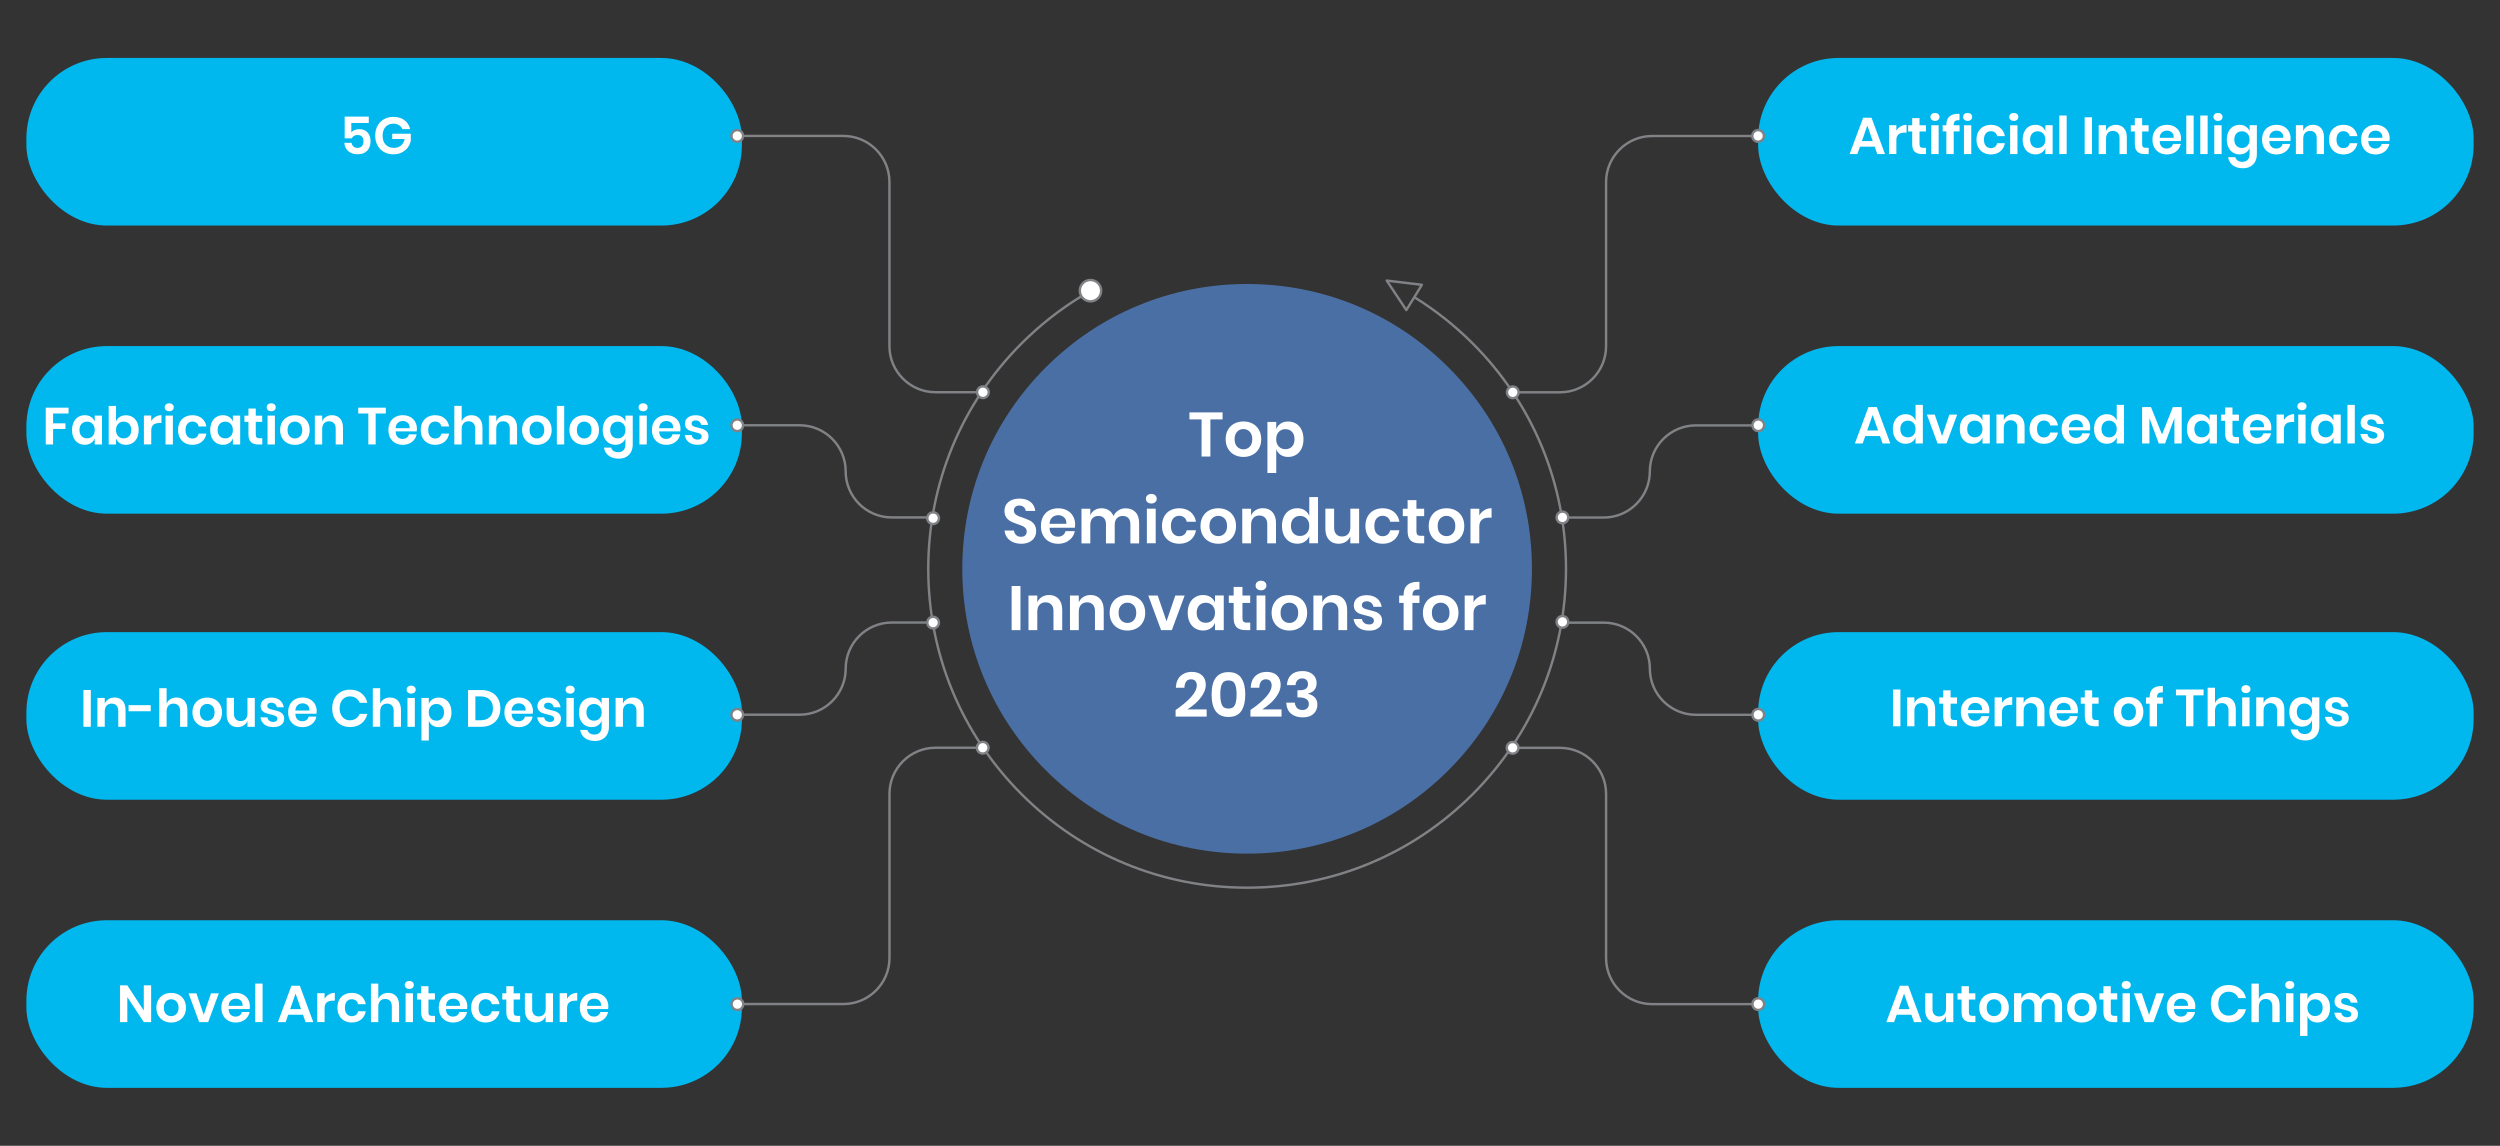 <svg xmlns="http://www.w3.org/2000/svg" id="_&#xD1;&#xEB;&#xEE;&#xE9;_1" viewBox="0 0 720 330"><rect x="0" y="0" width="720" height="330" fill="#333333" stroke="none"/><defs><style>.cls-1{fill:#fff;}.cls-2{fill:#4a6fa5;}.cls-3{fill:#808285;}.cls-4{fill:#00b7ee;}</style></defs><g><g><path class="cls-3" d="m359.17,256c-24.62,0-47.77-9.59-65.18-27-17.41-17.41-27-40.56-27-65.18s9.59-47.77,27-65.18c5.24-5.24,11.07-9.83,17.33-13.65.16-.1.38-.05.48.12.1.17.05.38-.12.48-6.21,3.78-11.99,8.34-17.2,13.54-17.28,17.28-26.79,40.25-26.79,64.69s9.52,47.41,26.79,64.69c17.28,17.28,40.25,26.79,64.69,26.79s47.41-9.52,64.69-26.79c17.28-17.28,26.8-40.25,26.8-64.69s-9.52-47.41-26.8-64.69c-5.01-5.01-10.56-9.42-16.51-13.12-.16-.1-.21-.32-.11-.48.1-.16.32-.21.48-.11,5.99,3.73,11.59,8.17,16.64,13.22,17.41,17.41,27,40.56,27,65.18s-9.59,47.77-27,65.18c-17.41,17.41-40.56,27-65.18,27Z"></path><g><circle class="cls-1" cx="314.06" cy="83.71" r="3.08"></circle><path class="cls-3" d="m314.06,87.14c-1.89,0-3.43-1.54-3.43-3.43s1.54-3.43,3.43-3.43,3.43,1.54,3.43,3.43-1.54,3.43-3.43,3.43Zm0-6.16c-1.51,0-2.73,1.23-2.73,2.73s1.23,2.73,2.73,2.73,2.73-1.23,2.73-2.73-1.23-2.73-2.73-2.73Z"></path></g><path class="cls-3" d="m405.02,89.66c-.12,0-.23-.06-.29-.16l-5.65-8.5c-.08-.11-.08-.26,0-.38.07-.12.2-.18.34-.16l10.13,1.21c.12.01.22.09.27.2.05.11.05.23-.02.34l-4.48,7.28c-.06.1-.17.16-.29.17,0,0,0,0,0,0Zm-4.94-8.41l4.93,7.41,3.91-6.35-8.84-1.06Z"></path></g><path class="cls-2" d="m359.17,245.85c-21.91,0-42.51-8.53-58-24.03-15.49-15.49-24.03-36.09-24.03-58s8.53-42.51,24.03-58c15.49-15.49,36.09-24.03,58-24.03s42.51,8.53,58,24.03c15.49,15.49,24.03,36.09,24.03,58s-8.53,42.51-24.03,58c-15.49,15.49-36.09,24.03-58,24.03Z"></path><g><rect class="cls-4" x="506.34" y="16.69" width="206.07" height="48.27" rx="23.18" ry="23.18"></rect><rect class="cls-4" x="506.34" y="99.67" width="206.07" height="48.27" rx="23.18" ry="23.18"></rect><rect class="cls-4" x="506.34" y="182.05" width="206.07" height="48.27" rx="23.18" ry="23.18"></rect><rect class="cls-4" x="506.34" y="265.03" width="206.07" height="48.27" rx="23.18" ry="23.18"></rect><g><path class="cls-3" d="m449.28,113.33h-13.59c-.19,0-.35-.16-.35-.35s.16-.35.35-.35h13.59c7.13,0,12.92-5.8,12.92-12.92v-47.27c0-7.51,6.11-13.62,13.62-13.62h30.56c.19,0,.35.16.35.35s-.16.35-.35.35h-30.56c-7.13,0-12.92,5.8-12.92,12.92v47.27c0,7.51-6.11,13.62-13.62,13.62Z"></path><path class="cls-3" d="m461.88,149.4h-11.9c-.19,0-.35-.16-.35-.35s.16-.35.35-.35h11.9c7.13,0,12.92-5.8,12.92-12.92,0-7.51,6.11-13.62,13.62-13.62h17.95c.19,0,.35.16.35.35s-.16.35-.35.35h-17.95c-7.13,0-12.92,5.8-12.92,12.92,0,7.51-6.11,13.62-13.62,13.62Z"></path><path class="cls-3" d="m506.38,289.54h-30.56c-7.51,0-13.62-6.11-13.62-13.62v-47.27c0-7.13-5.8-12.92-12.92-12.92h-13.65c-.19,0-.35-.16-.35-.35s.16-.35.35-.35h13.65c7.51,0,13.62,6.11,13.62,13.62v47.27c0,7.13,5.8,12.92,12.92,12.92h30.56c.19,0,.35.16.35.35s-.16.35-.35.35Z"></path><path class="cls-3" d="m506.38,206.21h-17.95c-7.51,0-13.62-6.11-13.62-13.62,0-7.13-5.8-12.92-12.92-12.92h-11.9c-.19,0-.35-.16-.35-.35s.16-.35.35-.35h11.9c7.51,0,13.62,6.11,13.62,13.62,0,7.13,5.8,12.92,12.92,12.92h17.95c.19,0,.35.16.35.35s-.16.35-.35.35Z"></path><g><circle class="cls-1" cx="506.38" cy="289.19" r="1.68"></circle><path class="cls-3" d="m506.38,291.22c-1.12,0-2.03-.91-2.03-2.03s.91-2.03,2.03-2.03,2.03.91,2.03,2.03-.91,2.03-2.03,2.03Zm0-3.36c-.73,0-1.33.6-1.33,1.33s.6,1.33,1.33,1.33,1.33-.6,1.33-1.33-.6-1.33-1.33-1.33Z"></path></g><g><circle class="cls-1" cx="435.63" cy="215.37" r="1.68"></circle><path class="cls-3" d="m435.63,217.4c-1.12,0-2.03-.91-2.03-2.03s.91-2.03,2.03-2.03,2.03.91,2.03,2.03-.91,2.03-2.03,2.03Zm0-3.36c-.73,0-1.33.6-1.33,1.33s.6,1.33,1.33,1.33,1.33-.6,1.33-1.33-.6-1.33-1.33-1.33Z"></path></g><g><circle class="cls-1" cx="449.98" cy="179.1" r="1.68"></circle><path class="cls-3" d="m449.98,181.13c-1.12,0-2.03-.91-2.03-2.03s.91-2.03,2.03-2.03,2.03.91,2.03,2.03-.91,2.03-2.03,2.03Zm0-3.36c-.73,0-1.33.6-1.33,1.33s.6,1.33,1.33,1.33,1.33-.6,1.33-1.33-.6-1.33-1.33-1.33Z"></path></g><g><circle class="cls-1" cx="506.38" cy="205.86" r="1.68"></circle><path class="cls-3" d="m506.38,207.89c-1.12,0-2.03-.91-2.03-2.03s.91-2.03,2.03-2.03,2.03.91,2.03,2.03-.91,2.03-2.03,2.03Zm0-3.36c-.73,0-1.33.6-1.33,1.33s.6,1.33,1.33,1.33,1.33-.6,1.33-1.33-.6-1.33-1.33-1.33Z"></path></g><g><path class="cls-1" d="m508.06,122.47c0-.93-.75-1.68-1.68-1.68s-1.68.75-1.68,1.68.75,1.68,1.68,1.68,1.68-.75,1.68-1.68Z"></path><path class="cls-3" d="m506.38,124.5c-1.12,0-2.03-.91-2.03-2.03s.91-2.03,2.03-2.03,2.03.91,2.03,2.03-.91,2.03-2.03,2.03Zm0-3.36c-.73,0-1.33.6-1.33,1.33s.6,1.33,1.33,1.33,1.33-.6,1.33-1.33-.6-1.33-1.33-1.33Z"></path></g><g><circle class="cls-1" cx="506.34" cy="39.14" r="1.68"></circle><path class="cls-3" d="m506.33,41.17c-1.12,0-2.03-.91-2.03-2.03s.91-2.03,2.03-2.03,2.03.91,2.03,2.03-.91,2.03-2.03,2.03Zm0-3.36c-.73,0-1.33.6-1.33,1.33s.6,1.33,1.33,1.33,1.33-.6,1.33-1.33-.6-1.33-1.33-1.33Z"></path></g><g><circle class="cls-1" cx="449.98" cy="149.02" r="1.68"></circle><path class="cls-3" d="m449.98,151.05c-1.12,0-2.03-.91-2.03-2.03s.91-2.03,2.03-2.03,2.03.91,2.03,2.03-.91,2.03-2.03,2.03Zm0-3.36c-.73,0-1.33.6-1.33,1.33s.6,1.33,1.33,1.33,1.33-.6,1.33-1.33-.6-1.33-1.33-1.33Z"></path></g><g><circle class="cls-1" cx="435.69" cy="112.98" r="1.68"></circle><path class="cls-3" d="m435.68,115.02c-1.12,0-2.03-.91-2.03-2.03s.91-2.03,2.03-2.03,2.03.91,2.03,2.03-.91,2.03-2.03,2.03Zm0-3.36c-.73,0-1.33.6-1.33,1.33s.6,1.33,1.33,1.33,1.33-.6,1.33-1.33-.6-1.33-1.33-1.33Z"></path></g></g></g><g><rect class="cls-4" x="7.6" y="16.69" width="206.07" height="48.27" rx="23.18" ry="23.18"></rect><rect class="cls-4" x="7.6" y="99.67" width="206.07" height="48.27" rx="23.18" ry="23.18"></rect><rect class="cls-4" x="7.6" y="182.05" width="206.07" height="48.27" rx="23.18" ry="23.18"></rect><rect class="cls-4" x="7.6" y="265.03" width="206.07" height="48.27" rx="23.18" ry="23.18"></rect><g><path class="cls-3" d="m269.44,215h13.59c.19,0,.35.16.35.35s-.16.35-.35.35h-13.59c-7.13,0-12.92,5.8-12.92,12.92v47.27c0,7.51-6.11,13.62-13.62,13.62h-30.56c-.19,0-.35-.16-.35-.35s.16-.35.35-.35h30.56c7.13,0,12.92-5.8,12.92-12.92v-47.27c0-7.51,6.11-13.62,13.62-13.62Z"></path><path class="cls-3" d="m256.83,178.94h11.9c.19,0,.35.16.35.35s-.16.35-.35.35h-11.9c-7.13,0-12.92,5.8-12.92,12.92,0,7.51-6.11,13.62-13.62,13.62h-17.95c-.19,0-.35-.16-.35-.35s.16-.35.35-.35h17.95c7.13,0,12.92-5.8,12.92-12.92,0-7.51,6.11-13.62,13.62-13.62Z"></path><path class="cls-3" d="m212.33,38.8h30.56c7.51,0,13.62,6.11,13.62,13.62v47.27c0,7.13,5.8,12.92,12.92,12.92h13.65c.19,0,.35.16.35.35s-.16.35-.35.35h-13.65c-7.51,0-13.62-6.11-13.62-13.62v-47.27c0-7.13-5.8-12.92-12.92-12.92h-30.56c-.19,0-.35-.16-.35-.35s.16-.35.35-.35Z"></path><path class="cls-3" d="m212.33,122.13h17.95c7.51,0,13.62,6.11,13.62,13.62,0,7.13,5.8,12.92,12.92,12.92h11.9c.19,0,.35.16.35.35s-.16.35-.35.35h-11.9c-7.51,0-13.62-6.11-13.62-13.62,0-7.13-5.8-12.92-12.92-12.92h-17.95c-.19,0-.35-.16-.35-.35s.16-.35.35-.35Z"></path><g><circle class="cls-1" cx="212.33" cy="39.15" r="1.68"></circle><path class="cls-3" d="m212.33,37.12c1.12,0,2.03.91,2.03,2.03s-.91,2.03-2.03,2.03-2.03-.91-2.03-2.03.91-2.03,2.03-2.03Zm0,3.36c.73,0,1.33-.6,1.33-1.33s-.6-1.33-1.33-1.33-1.33.6-1.33,1.33.6,1.33,1.33,1.33Z"></path></g><g><circle class="cls-1" cx="283.08" cy="112.97" r="1.68"></circle><path class="cls-3" d="m283.08,110.93c1.12,0,2.03.91,2.03,2.03s-.91,2.03-2.03,2.03-2.03-.91-2.03-2.03.91-2.03,2.03-2.03Zm0,3.36c.73,0,1.33-.6,1.33-1.33s-.6-1.33-1.33-1.33-1.33.6-1.33,1.33.6,1.33,1.33,1.33Z"></path></g><g><circle class="cls-1" cx="268.74" cy="149.24" r="1.68"></circle><path class="cls-3" d="m268.74,147.21c1.12,0,2.03.91,2.03,2.03s-.91,2.03-2.03,2.03-2.03-.91-2.03-2.03.91-2.03,2.03-2.03Zm0,3.36c.73,0,1.33-.6,1.33-1.33s-.6-1.33-1.33-1.33-1.33.6-1.33,1.33.6,1.33,1.33,1.33Z"></path></g><g><circle class="cls-1" cx="212.33" cy="122.48" r="1.68"></circle><path class="cls-3" d="m212.33,120.45c1.12,0,2.03.91,2.03,2.03s-.91,2.03-2.03,2.03-2.03-.91-2.03-2.03.91-2.03,2.03-2.03Zm0,3.36c.73,0,1.33-.6,1.33-1.33s-.6-1.33-1.33-1.33-1.33.6-1.33,1.33.6,1.33,1.33,1.33Z"></path></g><g><path class="cls-1" d="m210.65,205.87c0,.93.75,1.68,1.68,1.68s1.68-.75,1.68-1.68-.75-1.68-1.68-1.68-1.68.75-1.68,1.68Z"></path><path class="cls-3" d="m212.33,203.83c1.12,0,2.03.91,2.03,2.03s-.91,2.03-2.03,2.03-2.03-.91-2.03-2.03.91-2.03,2.03-2.03Zm0,3.36c.73,0,1.33-.6,1.33-1.33s-.6-1.33-1.33-1.33-1.33.6-1.33,1.33.6,1.33,1.33,1.33Z"></path></g><g><circle class="cls-1" cx="212.38" cy="289.2" r="1.68"></circle><path class="cls-3" d="m212.38,287.17c1.12,0,2.03.91,2.03,2.03s-.91,2.03-2.03,2.03-2.03-.91-2.03-2.03.91-2.03,2.03-2.03Zm0,3.36c.73,0,1.33-.6,1.33-1.33s-.6-1.33-1.33-1.33-1.33.6-1.33,1.33.6,1.33,1.33,1.33Z"></path></g><g><circle class="cls-1" cx="268.74" cy="179.32" r="1.68"></circle><path class="cls-3" d="m268.74,177.29c1.12,0,2.03.91,2.03,2.03s-.91,2.03-2.03,2.03-2.03-.91-2.03-2.03.91-2.03,2.03-2.03Zm0,3.36c.73,0,1.33-.6,1.33-1.33s-.6-1.33-1.33-1.33-1.33.6-1.33,1.33.6,1.33,1.33,1.33Z"></path></g><g><circle class="cls-1" cx="283.03" cy="215.35" r="1.68"></circle><path class="cls-3" d="m283.03,213.32c1.12,0,2.03.91,2.03,2.03s-.91,2.03-2.03,2.03-2.03-.91-2.03-2.03.91-2.03,2.03-2.03Zm0,3.36c.73,0,1.33-.6,1.33-1.33s-.6-1.33-1.33-1.33-1.33.6-1.33,1.33.6,1.33,1.33,1.33Z"></path></g></g></g></g><g><path class="cls-1" d="m352.1,118.77v2.02h-3.51v10.69h-2.54v-10.69h-3.49v-2.02h9.54Z"></path><path class="cls-1" d="m360.73,121.99c.77.41,1.38,1,1.83,1.77.44.77.67,1.68.67,2.73s-.22,1.95-.67,2.72c-.44.77-1.05,1.36-1.83,1.77-.77.41-1.65.62-2.62.62s-1.84-.21-2.62-.62-1.38-1-1.83-1.77c-.44-.77-.67-1.67-.67-2.72s.22-1.95.67-2.73c.44-.77,1.05-1.37,1.83-1.77.77-.41,1.65-.61,2.62-.61s1.85.2,2.62.61Zm-4.42,2.33c-.49.5-.74,1.22-.74,2.17s.25,1.67.74,2.17c.49.5,1.09.75,1.8.75s1.31-.25,1.8-.75c.49-.5.74-1.22.74-2.17s-.25-1.67-.74-2.17c-.49-.5-1.09-.75-1.8-.75s-1.31.25-1.8.75Z"></path><path class="cls-1" d="m373.25,121.99c.67.41,1.2,1,1.58,1.77.38.77.57,1.68.57,2.73s-.19,1.95-.57,2.73c-.38.77-.9,1.37-1.58,1.77-.67.41-1.43.61-2.27.61s-1.56-.2-2.15-.6c-.59-.4-1.02-.94-1.27-1.61v6.84h-2.54v-14.72h2.54v2.07c.25-.67.68-1.21,1.27-1.6.59-.4,1.31-.59,2.15-.59s1.6.2,2.27.61Zm-4.96,2.39c-.5.52-.75,1.23-.75,2.11s.25,1.58.75,2.1c.5.52,1.13.78,1.9.78s1.43-.25,1.91-.76c.48-.51.72-1.21.72-2.12s-.24-1.61-.72-2.12c-.48-.52-1.12-.77-1.91-.77s-1.4.26-1.9.78Z"></path><path class="cls-1" d="m297.92,154.79c-.32.55-.8.98-1.44,1.31-.64.33-1.41.5-2.32.5s-1.7-.15-2.41-.46c-.71-.31-1.28-.75-1.7-1.32-.43-.58-.67-1.25-.73-2.02h2.7c.06.52.27.95.62,1.29s.83.51,1.41.51c.53,0,.93-.14,1.22-.42.28-.28.42-.64.42-1.09,0-.4-.11-.72-.34-.98-.23-.26-.52-.46-.86-.62-.35-.16-.83-.34-1.44-.54-.79-.26-1.44-.52-1.94-.78-.5-.26-.93-.63-1.29-1.12-.35-.49-.53-1.13-.53-1.93,0-1.09.39-1.95,1.18-2.58.79-.63,1.83-.94,3.12-.94s2.41.32,3.21.97c.8.65,1.25,1.51,1.36,2.59h-2.74c-.07-.46-.26-.83-.58-1.12s-.74-.44-1.28-.44c-.47,0-.85.12-1.13.37-.29.25-.43.6-.43,1.07,0,.37.11.68.33.93.22.25.5.45.85.6.34.16.81.33,1.4.52.82.29,1.48.56,1.99.81.51.25.94.63,1.3,1.13.36.5.54,1.16.54,1.98,0,.65-.16,1.25-.49,1.79Z"></path><path class="cls-1" d="m309.57,151.98h-7.31c.04.89.28,1.54.72,1.96.44.42,1,.63,1.66.63.59,0,1.08-.14,1.47-.43.39-.29.64-.68.75-1.17h2.68c-.13.7-.41,1.32-.85,1.87s-.99.98-1.67,1.3c-.68.31-1.43.47-2.26.47-.97,0-1.84-.21-2.59-.62s-1.34-1-1.76-1.77c-.42-.77-.63-1.67-.63-2.72s.21-1.95.63-2.73c.42-.77,1.01-1.37,1.76-1.77.76-.41,1.62-.61,2.59-.61s1.85.2,2.58.61c.74.41,1.31.97,1.71,1.68.4.71.6,1.53.6,2.44,0,.25-.03.54-.09.86Zm-3.1-2.97c-.46-.42-1.03-.63-1.7-.63s-1.26.21-1.73.63c-.47.42-.73,1.04-.77,1.85h4.84c.04-.82-.18-1.43-.64-1.85Z"></path><path class="cls-1" d="m327.02,147.49c.7.75,1.05,1.82,1.05,3.2v5.8h-2.52v-5.51c0-.77-.2-1.36-.58-1.77-.39-.41-.93-.62-1.61-.62s-1.27.22-1.69.67c-.42.44-.63,1.09-.63,1.94v5.29h-2.52v-5.51c0-.77-.2-1.36-.58-1.77-.39-.41-.93-.62-1.61-.62s-1.27.22-1.69.67c-.42.44-.63,1.09-.63,1.94v5.29h-2.54v-9.97h2.54v1.89c.26-.65.68-1.15,1.25-1.5.57-.35,1.23-.53,1.99-.53.8,0,1.5.19,2.1.58.59.38,1.04.94,1.34,1.66.31-.68.78-1.23,1.4-1.63.62-.4,1.31-.6,2.08-.6,1.21,0,2.17.38,2.87,1.12Z"></path><path class="cls-1" d="m330.45,142.64c.29-.26.67-.39,1.13-.39s.85.13,1.13.39.43.59.43,1-.14.72-.43.98c-.29.26-.67.39-1.13.39s-.85-.13-1.13-.39c-.29-.26-.43-.59-.43-.98s.14-.74.43-1Zm2.39,3.86v9.97h-2.54v-9.97h2.54Z"></path><path class="cls-1" d="m342.84,147.42c.86.7,1.4,1.64,1.61,2.84h-2.68c-.11-.53-.35-.95-.74-1.25-.38-.31-.87-.46-1.46-.46-.67,0-1.23.25-1.68.75s-.67,1.23-.67,2.19.22,1.69.67,2.19,1.01.75,1.68.75c.59,0,1.07-.15,1.46-.46.38-.31.63-.72.74-1.25h2.68c-.22,1.2-.75,2.15-1.61,2.84-.86.7-1.93,1.04-3.21,1.04-.97,0-1.84-.21-2.59-.62s-1.34-1-1.76-1.77c-.42-.77-.63-1.67-.63-2.72s.21-1.95.63-2.73c.42-.77,1.01-1.37,1.76-1.77.76-.41,1.62-.61,2.59-.61,1.28,0,2.35.35,3.21,1.04Z"></path><path class="cls-1" d="m353.48,146.99c.77.41,1.38,1,1.83,1.77.44.77.67,1.68.67,2.73s-.22,1.95-.67,2.72c-.44.77-1.05,1.36-1.83,1.77s-1.65.62-2.62.62-1.84-.21-2.62-.62-1.38-1-1.83-1.77c-.44-.77-.67-1.67-.67-2.72s.22-1.95.67-2.73c.44-.77,1.05-1.37,1.83-1.77.77-.41,1.65-.61,2.62-.61s1.85.2,2.62.61Zm-4.42,2.33c-.49.5-.74,1.22-.74,2.17s.25,1.67.74,2.17c.49.5,1.09.75,1.8.75s1.31-.25,1.8-.75c.49-.5.74-1.22.74-2.17s-.25-1.67-.74-2.17c-.49-.5-1.09-.75-1.8-.75s-1.31.25-1.8.75Z"></path><path class="cls-1" d="m366.46,147.49c.68.76,1.03,1.82,1.03,3.19v5.8h-2.52v-5.51c0-.79-.2-1.41-.61-1.84-.41-.44-.97-.66-1.67-.66s-1.3.23-1.73.7c-.43.47-.65,1.14-.65,2.02v5.29h-2.54v-9.97h2.54v2c.26-.67.7-1.2,1.31-1.58.61-.38,1.3-.57,2.1-.57,1.15,0,2.07.38,2.75,1.13Z"></path><path class="cls-1" d="m375.78,146.97c.59.4,1.02.93,1.29,1.6v-5.42h2.52v13.32h-2.52v-2.09c-.26.67-.69,1.21-1.29,1.61-.59.4-1.31.6-2.15.6s-1.6-.2-2.27-.61c-.67-.41-1.2-1-1.58-1.77-.38-.77-.57-1.68-.57-2.73s.19-1.95.57-2.73c.38-.77.9-1.37,1.58-1.77.67-.41,1.43-.61,2.27-.61s1.56.2,2.15.59Zm-3.27,2.39c-.48.52-.72,1.22-.72,2.12s.24,1.61.72,2.12c.48.51,1.12.76,1.91.76s1.4-.26,1.9-.78c.5-.52.75-1.22.75-2.1s-.25-1.59-.75-2.11c-.5-.52-1.13-.78-1.9-.78s-1.43.26-1.91.77Z"></path><path class="cls-1" d="m391.43,146.51v9.97h-2.54v-2.02c-.26.67-.7,1.2-1.3,1.57-.61.38-1.31.57-2.1.57-1.15,0-2.07-.38-2.75-1.13-.68-.76-1.03-1.81-1.03-3.17v-5.8h2.52v5.51c0,.79.2,1.41.61,1.84.41.44.96.66,1.66.66.73,0,1.31-.23,1.75-.7.43-.47.65-1.14.65-2.02v-5.29h2.54Z"></path><path class="cls-1" d="m401.43,147.42c.86.7,1.39,1.64,1.61,2.84h-2.68c-.11-.53-.35-.95-.74-1.25s-.87-.46-1.46-.46c-.67,0-1.23.25-1.68.75s-.67,1.23-.67,2.19.22,1.69.67,2.19,1.01.75,1.68.75c.59,0,1.07-.15,1.46-.46.38-.31.63-.72.74-1.25h2.68c-.22,1.2-.75,2.15-1.61,2.84-.86.7-1.93,1.04-3.21,1.04-.97,0-1.84-.21-2.59-.62s-1.34-1-1.76-1.77c-.42-.77-.63-1.67-.63-2.72s.21-1.95.63-2.73c.42-.77,1.01-1.37,1.76-1.77.76-.41,1.62-.61,2.59-.61,1.28,0,2.36.35,3.21,1.04Z"></path><path class="cls-1" d="m410.17,154.3v2.18h-1.33c-1.12,0-1.97-.27-2.56-.81-.59-.54-.89-1.44-.89-2.7v-4.32h-1.39v-2.14h1.39v-2.47h2.54v2.47h2.23v2.14h-2.23v4.36c0,.48.1.82.29,1.01s.52.29.97.29h.99Z"></path><path class="cls-1" d="m419.21,146.99c.77.41,1.38,1,1.83,1.77.44.77.67,1.68.67,2.73s-.22,1.95-.67,2.72c-.44.77-1.05,1.36-1.83,1.77-.77.41-1.65.62-2.62.62s-1.84-.21-2.62-.62c-.77-.41-1.38-1-1.83-1.77-.44-.77-.67-1.67-.67-2.72s.22-1.95.67-2.73c.44-.77,1.05-1.37,1.83-1.77.77-.41,1.65-.61,2.62-.61s1.85.2,2.62.61Zm-4.42,2.33c-.49.5-.74,1.22-.74,2.17s.25,1.67.74,2.17c.49.5,1.09.75,1.8.75s1.31-.25,1.8-.75c.49-.5.74-1.22.74-2.17s-.25-1.67-.74-2.17c-.49-.5-1.09-.75-1.8-.75s-1.31.25-1.8.75Z"></path><path class="cls-1" d="m427.52,146.91c.61-.37,1.3-.55,2.05-.55v2.72h-.74c-1.86,0-2.79.86-2.79,2.59v4.81h-2.54v-9.97h2.54v1.91c.37-.64.86-1.14,1.48-1.5Z"></path><path class="cls-1" d="m293.89,168.77v12.71h-2.54v-12.71h2.54Z"></path><path class="cls-1" d="m304.89,172.49c.68.76,1.03,1.82,1.03,3.19v5.8h-2.52v-5.51c0-.79-.2-1.41-.61-1.84-.41-.44-.97-.66-1.67-.66s-1.3.23-1.73.7c-.43.47-.65,1.14-.65,2.02v5.29h-2.54v-9.97h2.54v2c.26-.67.7-1.2,1.31-1.58.61-.38,1.3-.57,2.1-.57,1.15,0,2.07.38,2.75,1.13Z"></path><path class="cls-1" d="m316.84,172.49c.68.76,1.03,1.82,1.03,3.19v5.8h-2.52v-5.51c0-.79-.2-1.41-.61-1.84-.41-.44-.97-.66-1.67-.66s-1.3.23-1.73.7c-.43.47-.65,1.14-.65,2.02v5.29h-2.54v-9.97h2.54v2c.26-.67.7-1.2,1.31-1.58.61-.38,1.3-.57,2.1-.57,1.15,0,2.07.38,2.75,1.13Z"></path><path class="cls-1" d="m327.32,171.99c.77.41,1.38,1,1.83,1.77.44.77.67,1.68.67,2.73s-.22,1.95-.67,2.72c-.44.77-1.05,1.36-1.83,1.77s-1.65.62-2.62.62-1.84-.21-2.62-.62-1.38-1-1.83-1.77c-.44-.77-.67-1.67-.67-2.72s.22-1.95.67-2.73c.44-.77,1.05-1.37,1.83-1.77.77-.41,1.65-.61,2.62-.61s1.85.2,2.62.61Zm-4.42,2.33c-.49.5-.74,1.22-.74,2.17s.25,1.67.74,2.17c.49.5,1.09.75,1.8.75s1.31-.25,1.8-.75c.49-.5.74-1.22.74-2.17s-.25-1.67-.74-2.17c-.49-.5-1.09-.75-1.8-.75s-1.31.25-1.8.75Z"></path><path class="cls-1" d="m335.96,178.94l2.52-7.43h2.7l-3.69,9.97h-3.1l-3.69-9.97h2.72l2.54,7.43Z"></path><path class="cls-1" d="m348.64,171.97c.6.4,1.03.93,1.28,1.6v-2.07h2.52v9.97h-2.52v-2.09c-.25.67-.68,1.21-1.28,1.61-.6.4-1.32.6-2.16.6s-1.6-.2-2.27-.61c-.67-.41-1.2-1-1.58-1.77-.38-.77-.57-1.68-.57-2.73s.19-1.95.57-2.73c.38-.77.9-1.37,1.58-1.77.67-.41,1.43-.61,2.27-.61s1.56.2,2.16.59Zm-3.28,2.39c-.48.52-.72,1.22-.72,2.12s.24,1.61.72,2.12c.48.51,1.12.76,1.91.76s1.4-.26,1.9-.78c.5-.52.75-1.22.75-2.1s-.25-1.59-.75-2.11c-.5-.52-1.13-.78-1.9-.78s-1.43.26-1.91.77Z"></path><path class="cls-1" d="m360.07,179.3v2.18h-1.33c-1.12,0-1.97-.27-2.56-.81-.59-.54-.89-1.44-.89-2.7v-4.32h-1.39v-2.14h1.39v-2.47h2.54v2.47h2.23v2.14h-2.23v4.36c0,.48.1.82.29,1.01.19.19.52.29.97.29h.99Z"></path><path class="cls-1" d="m362.04,167.64c.29-.26.67-.39,1.13-.39s.85.13,1.13.39.43.59.43,1-.14.72-.43.98c-.29.26-.67.39-1.13.39s-.85-.13-1.13-.39c-.29-.26-.43-.59-.43-.98s.14-.74.43-1Zm2.39,3.86v9.97h-2.54v-9.97h2.54Z"></path><path class="cls-1" d="m373.96,171.99c.77.41,1.38,1,1.83,1.77.44.77.67,1.68.67,2.73s-.22,1.95-.67,2.72c-.44.77-1.05,1.36-1.83,1.77-.77.41-1.65.62-2.62.62s-1.84-.21-2.62-.62c-.77-.41-1.38-1-1.83-1.77-.44-.77-.67-1.67-.67-2.72s.22-1.95.67-2.73c.44-.77,1.05-1.37,1.83-1.77.77-.41,1.65-.61,2.62-.61s1.84.2,2.62.61Zm-4.42,2.33c-.49.5-.74,1.22-.74,2.17s.25,1.67.74,2.17c.49.5,1.09.75,1.8.75s1.31-.25,1.8-.75c.49-.5.74-1.22.74-2.17s-.25-1.67-.74-2.17c-.49-.5-1.09-.75-1.8-.75s-1.31.25-1.8.75Z"></path><path class="cls-1" d="m386.95,172.49c.68.76,1.03,1.82,1.03,3.19v5.8h-2.52v-5.51c0-.79-.2-1.41-.61-1.84-.41-.44-.97-.66-1.67-.66s-1.3.23-1.73.7c-.43.47-.65,1.14-.65,2.02v5.29h-2.54v-9.97h2.54v2c.26-.67.7-1.2,1.3-1.58.61-.38,1.3-.57,2.1-.57,1.15,0,2.07.38,2.75,1.13Z"></path><path class="cls-1" d="m396.56,172.3c.73.61,1.19,1.43,1.37,2.45h-2.38c-.1-.48-.31-.86-.65-1.15s-.77-.43-1.31-.43c-.43,0-.77.1-1.01.31s-.36.48-.36.83c0,.28.1.5.29.67.19.17.43.3.72.4.29.1.7.21,1.24.34.76.17,1.37.35,1.84.53.47.19.88.48,1.22.88.34.4.51.95.51,1.63,0,.85-.33,1.54-1,2.07s-1.56.79-2.69.79c-1.3,0-2.33-.29-3.11-.87-.78-.58-1.25-1.41-1.42-2.49h2.43c.06.49.28.88.65,1.16.37.28.86.42,1.46.42.43,0,.76-.1.99-.31.23-.21.34-.48.34-.82,0-.29-.1-.52-.3-.7-.2-.18-.44-.32-.74-.41-.29-.1-.71-.21-1.25-.34-.74-.17-1.35-.34-1.81-.51s-.86-.45-1.19-.84-.5-.91-.5-1.58c0-.86.33-1.57.99-2.11s1.57-.81,2.74-.81,2.18.31,2.92.92Z"></path><path class="cls-1" d="m407.23,170.1c-.3.26-.45.73-.45,1.39v.02h2.02v2.14h-2.02v7.83h-2.54v-7.83h-1.28v-2.14h1.28v-.23c0-1.19.34-2.1,1.02-2.75.68-.64,1.68-.96,3.02-.96.23,0,.4,0,.52.02v2.2c-.74-.05-1.27.06-1.57.32Z"></path><path class="cls-1" d="m417.54,171.99c.77.41,1.38,1,1.83,1.77.44.77.67,1.68.67,2.73s-.22,1.95-.67,2.72c-.44.77-1.05,1.36-1.83,1.77-.77.41-1.65.62-2.62.62s-1.84-.21-2.62-.62c-.77-.41-1.38-1-1.83-1.77-.44-.77-.67-1.67-.67-2.72s.22-1.95.67-2.73c.44-.77,1.05-1.37,1.83-1.77.77-.41,1.65-.61,2.62-.61s1.84.2,2.62.61Zm-4.42,2.33c-.49.5-.74,1.22-.74,2.17s.25,1.67.74,2.17c.49.5,1.09.75,1.8.75s1.31-.25,1.8-.75c.49-.5.74-1.22.74-2.17s-.25-1.67-.74-2.17c-.49-.5-1.09-.75-1.8-.75s-1.31.25-1.8.75Z"></path><path class="cls-1" d="m425.85,171.91c.61-.37,1.3-.55,2.05-.55v2.72h-.74c-1.86,0-2.79.86-2.79,2.59v4.81h-2.54v-9.97h2.54v1.91c.37-.64.86-1.14,1.48-1.5Z"></path><path class="cls-1" d="m344.68,197.46c0-.56-.14-1.01-.41-1.33-.27-.32-.69-.49-1.27-.49-1.19,0-1.82.81-1.89,2.43h-2.47c.07-1.5.53-2.64,1.37-3.41.84-.77,1.9-1.16,3.19-1.16s2.31.34,3.02,1.02c.7.68,1.05,1.58,1.05,2.71,0,.89-.26,1.78-.78,2.67-.52.89-1.19,1.72-1.99,2.47-.8.75-1.65,1.4-2.54,1.94h5.56v2.07h-8.95v-1.89c4.07-2.82,6.1-5.16,6.1-7.02Z"></path><path class="cls-1" d="m348.94,200.01c0-4.3,1.62-6.44,4.86-6.44,1.72,0,2.95.58,3.71,1.73.76,1.15,1.13,2.72,1.13,4.72s-.38,3.58-1.13,4.73c-.76,1.15-1.99,1.73-3.71,1.73-3.24,0-4.86-2.15-4.86-6.46Zm7.2,0c0-1.3-.16-2.29-.48-3s-.94-1.05-1.86-1.05-1.56.35-1.88,1.05c-.32.7-.48,1.7-.48,3s.16,2.31.48,3.01c.32.7.94,1.05,1.88,1.05s1.54-.35,1.86-1.05.48-1.71.48-3.01Z"></path><path class="cls-1" d="m366.24,197.46c0-.56-.14-1.01-.41-1.33-.27-.32-.69-.49-1.27-.49-1.19,0-1.82.81-1.89,2.43h-2.47c.07-1.5.53-2.64,1.37-3.41.84-.77,1.9-1.16,3.19-1.16s2.31.34,3.02,1.02c.7.68,1.05,1.58,1.05,2.71,0,.89-.26,1.78-.78,2.67-.52.89-1.19,1.72-1.99,2.47s-1.65,1.4-2.54,1.94h5.56v2.07h-8.95v-1.89c4.07-2.82,6.1-5.16,6.1-7.02Z"></path><path class="cls-1" d="m377.3,193.73c.62.3,1.09.71,1.4,1.24.32.53.48,1.12.48,1.76,0,.82-.22,1.49-.67,2.01-.44.52-1.03.84-1.76.96v.09c1.78.53,2.66,1.57,2.66,3.13,0,1.09-.37,1.98-1.1,2.66-.73.68-1.76,1.02-3.1,1.02-1.42,0-2.54-.35-3.38-1.05s-1.31-1.76-1.4-3.18h2.48c.06.65.27,1.16.64,1.54.37.38.88.57,1.56.57.58,0,1.03-.16,1.35-.48.32-.32.49-.74.49-1.25,0-.61-.23-1.08-.7-1.4s-1.16-.49-2.07-.49h-.52v-2.07h.52c1.68.02,2.52-.56,2.52-1.75,0-.52-.15-.92-.45-1.22-.3-.29-.71-.44-1.22-.44s-.98.17-1.33.51c-.35.34-.55.82-.59,1.43h-2.48c.07-1.3.49-2.3,1.26-3,.77-.7,1.84-1.05,3.2-1.05.86,0,1.6.15,2.22.45Z"></path></g><g><path class="cls-1" d="m539.92,42.24h-4.25l-.75,2.13h-2.23l3.9-10.47h2.41l3.88,10.47h-2.23l-.73-2.13Zm-.57-1.61l-1.56-4.47-1.56,4.47h3.12Z"></path><path class="cls-1" d="m547.38,36.4c.51-.3,1.08-.46,1.71-.46v2.26h-.62c-1.55,0-2.32.72-2.32,2.16v4h-2.12v-8.31h2.12v1.59c.31-.53.72-.95,1.23-1.25Z"></path><path class="cls-1" d="m554.7,42.56v1.82h-1.11c-.93,0-1.64-.22-2.14-.67-.5-.45-.74-1.2-.74-2.25v-3.6h-1.16v-1.78h1.16v-2.06h2.11v2.06h1.86v1.78h-1.86v3.63c0,.4.08.68.24.84.16.16.43.24.81.24h.83Z"></path><path class="cls-1" d="m556.33,32.85c.24-.21.55-.32.94-.32s.71.11.95.32.36.49.36.83-.12.6-.36.82c-.24.22-.55.32-.95.32s-.71-.11-.94-.32c-.24-.21-.36-.49-.36-.82s.12-.62.36-.83Zm2,3.22v8.31h-2.12v-8.31h2.12Z"></path><path class="cls-1" d="m563.05,34.89c-.25.22-.38.61-.38,1.16v.02h1.68v1.78h-1.68v6.53h-2.12v-6.53h-1.06v-1.78h1.06v-.2c0-.99.28-1.75.85-2.29.57-.53,1.4-.8,2.51-.8.19,0,.33,0,.43.01v1.83c-.62-.04-1.05.05-1.3.27Z"></path><path class="cls-1" d="m565.74,32.85c.24-.21.55-.32.94-.32s.71.11.95.32c.24.21.36.49.36.83s-.12.6-.36.82c-.24.22-.56.32-.95.32s-.71-.11-.94-.32c-.24-.21-.36-.49-.36-.82s.12-.62.36-.83Zm1.99,3.22v8.31h-2.12v-8.31h2.12Z"></path><path class="cls-1" d="m576.07,36.83c.71.58,1.16,1.37,1.34,2.37h-2.24c-.09-.44-.29-.79-.61-1.04-.32-.25-.73-.38-1.22-.38-.56,0-1.03.21-1.4.62s-.56,1.02-.56,1.82.19,1.41.56,1.82.84.62,1.4.62c.49,0,.9-.13,1.22-.38.32-.25.52-.6.61-1.04h2.24c-.18,1-.63,1.79-1.34,2.37-.72.58-1.61.87-2.68.87-.81,0-1.53-.17-2.16-.52-.63-.35-1.12-.84-1.47-1.48-.35-.64-.53-1.4-.53-2.27s.18-1.63.53-2.27c.35-.64.84-1.14,1.47-1.48.63-.34,1.35-.51,2.16-.51,1.07,0,1.96.29,2.68.87Z"></path><path class="cls-1" d="m579.03,32.85c.24-.21.55-.32.95-.32s.71.11.95.32.36.49.36.83-.12.6-.36.82c-.24.22-.55.32-.95.32s-.71-.11-.95-.32c-.24-.21-.36-.49-.36-.82s.12-.62.36-.83Zm2,3.22v8.31h-2.12v-8.31h2.12Z"></path><path class="cls-1" d="m588,36.45c.5.33.86.78,1.06,1.33v-1.72h2.1v8.31h-2.1v-1.74c-.21.56-.56,1.01-1.06,1.34s-1.1.5-1.8.5-1.33-.17-1.89-.51c-.56-.34-1-.83-1.31-1.48-.32-.64-.47-1.4-.47-2.27s.16-1.63.47-2.27c.31-.64.75-1.14,1.31-1.48.56-.34,1.19-.51,1.89-.51s1.3.17,1.8.5Zm-2.73,2c-.4.43-.6,1.02-.6,1.77s.2,1.34.6,1.76.93.64,1.59.64,1.17-.22,1.58-.65c.42-.44.62-1.02.62-1.75s-.21-1.33-.62-1.76c-.42-.43-.94-.65-1.58-.65s-1.19.22-1.59.65Z"></path><path class="cls-1" d="m595.2,33.27v11.1h-2.12v-11.1h2.12Z"></path><path class="cls-1" d="m602.5,33.78v10.59h-2.12v-10.59h2.12Z"></path><path class="cls-1" d="m611.67,36.89c.57.63.86,1.52.86,2.66v4.83h-2.1v-4.59c0-.66-.17-1.17-.51-1.54-.34-.36-.81-.55-1.4-.55s-1.08.19-1.44.58c-.36.39-.54.95-.54,1.68v4.41h-2.12v-8.31h2.12v1.67c.22-.56.58-1,1.09-1.31.5-.32,1.09-.47,1.75-.47.96,0,1.72.31,2.29.94Z"></path><path class="cls-1" d="m618.82,42.56v1.82h-1.11c-.93,0-1.64-.22-2.14-.67-.5-.45-.74-1.2-.74-2.25v-3.6h-1.16v-1.78h1.16v-2.06h2.11v2.06h1.86v1.78h-1.86v3.63c0,.4.08.68.24.84.16.16.43.24.81.24h.83Z"></path><path class="cls-1" d="m628.08,40.62h-6.09c.03.74.23,1.29.6,1.63.37.35.83.53,1.38.53.49,0,.9-.12,1.22-.36s.53-.56.62-.97h2.24c-.11.58-.34,1.1-.71,1.56s-.82.82-1.39,1.08c-.56.26-1.19.39-1.88.39-.81,0-1.53-.17-2.16-.52-.63-.35-1.12-.84-1.47-1.48-.35-.64-.53-1.4-.53-2.27s.17-1.63.53-2.27c.35-.64.84-1.14,1.47-1.48.63-.34,1.35-.51,2.16-.51s1.54.17,2.15.51c.61.34,1.09.81,1.42,1.4.33.6.5,1.27.5,2.03,0,.21-.02.45-.07.72Zm-2.59-2.47c-.38-.35-.86-.53-1.42-.53s-1.05.17-1.44.53c-.39.35-.61.86-.64,1.54h4.04c.03-.68-.15-1.2-.53-1.54Z"></path><path class="cls-1" d="m631.77,33.27v11.1h-2.12v-11.1h2.12Z"></path><path class="cls-1" d="m635.8,33.27v11.1h-2.12v-11.1h2.12Z"></path><path class="cls-1" d="m637.84,32.85c.24-.21.55-.32.94-.32s.71.11.95.32c.24.21.36.49.36.83s-.12.6-.36.82c-.24.22-.56.32-.95.32s-.71-.11-.94-.32c-.24-.21-.36-.49-.36-.82s.12-.62.36-.83Zm1.99,3.22v8.31h-2.12v-8.31h2.12Z"></path><path class="cls-1" d="m646.81,36.45c.5.33.85.78,1.07,1.33v-1.72h2.1v8.34c0,.77-.15,1.46-.46,2.08-.31.62-.76,1.1-1.37,1.45-.61.35-1.34.53-2.2.53-1.2,0-2.17-.29-2.91-.86-.74-.57-1.19-1.34-1.35-2.32h2.08c.12.42.35.75.7.98.35.23.79.35,1.33.35.62,0,1.12-.18,1.5-.55.38-.37.57-.92.57-1.66v-1.77c-.21.56-.57,1.01-1.07,1.34-.5.33-1.1.5-1.8.5s-1.33-.17-1.89-.51c-.56-.34-1-.83-1.31-1.48-.31-.64-.47-1.4-.47-2.27s.16-1.63.47-2.27c.32-.64.75-1.14,1.31-1.48.56-.34,1.19-.51,1.89-.51s1.3.17,1.8.5Zm-2.73,2c-.4.43-.6,1.02-.6,1.77s.2,1.34.6,1.76c.4.42.93.64,1.59.64s1.17-.22,1.58-.65c.42-.44.62-1.02.62-1.75s-.21-1.33-.62-1.76c-.42-.43-.94-.65-1.58-.65s-1.19.22-1.59.65Z"></path><path class="cls-1" d="m659.64,40.62h-6.09c.03.74.23,1.29.6,1.63.37.35.83.53,1.38.53.49,0,.9-.12,1.22-.36s.53-.56.62-.97h2.24c-.11.58-.34,1.1-.71,1.56s-.82.82-1.39,1.08c-.56.26-1.19.39-1.88.39-.81,0-1.53-.17-2.16-.52-.63-.35-1.12-.84-1.47-1.48-.35-.64-.53-1.4-.53-2.27s.17-1.63.53-2.27c.35-.64.84-1.14,1.47-1.48.63-.34,1.35-.51,2.16-.51s1.54.17,2.15.51c.61.34,1.09.81,1.42,1.4.33.6.5,1.27.5,2.03,0,.21-.02.45-.07.72Zm-2.59-2.47c-.38-.35-.86-.53-1.42-.53s-1.05.17-1.44.53c-.39.35-.61.86-.64,1.54h4.04c.03-.68-.15-1.2-.53-1.54Z"></path><path class="cls-1" d="m668.46,36.89c.57.63.85,1.52.85,2.66v4.83h-2.1v-4.59c0-.66-.17-1.17-.51-1.54-.34-.36-.8-.55-1.39-.55s-1.08.19-1.44.58c-.36.39-.54.95-.54,1.68v4.41h-2.12v-8.31h2.12v1.67c.22-.56.58-1,1.09-1.31.5-.32,1.09-.47,1.75-.47.96,0,1.72.31,2.29.94Z"></path><path class="cls-1" d="m677.59,36.83c.71.58,1.16,1.37,1.34,2.37h-2.23c-.09-.44-.29-.79-.62-1.04s-.72-.38-1.21-.38c-.56,0-1.03.21-1.4.62s-.56,1.02-.56,1.82.19,1.41.56,1.82.84.62,1.4.62c.49,0,.89-.13,1.21-.38s.53-.6.62-1.04h2.23c-.18,1-.63,1.79-1.34,2.37s-1.61.87-2.68.87c-.81,0-1.53-.17-2.16-.52-.63-.35-1.12-.84-1.47-1.48-.35-.64-.52-1.4-.52-2.27s.17-1.63.52-2.27c.35-.64.84-1.14,1.47-1.48.63-.34,1.35-.51,2.16-.51,1.07,0,1.96.29,2.68.87Z"></path><path class="cls-1" d="m688.17,40.62h-6.09c.03.74.23,1.29.6,1.63.37.35.83.53,1.38.53.49,0,.9-.12,1.22-.36.32-.24.53-.56.62-.97h2.24c-.11.58-.35,1.1-.71,1.56-.36.46-.82.82-1.39,1.08-.57.26-1.19.39-1.88.39-.81,0-1.53-.17-2.16-.52-.63-.35-1.12-.84-1.47-1.48-.35-.64-.53-1.4-.53-2.27s.18-1.63.53-2.27c.35-.64.84-1.14,1.47-1.48.63-.34,1.35-.51,2.16-.51s1.54.17,2.15.51c.61.34,1.09.81,1.42,1.4.34.6.5,1.27.5,2.03,0,.21-.02.45-.08.72Zm-2.59-2.47c-.38-.35-.86-.53-1.42-.53s-1.05.17-1.44.53c-.39.35-.6.86-.64,1.54h4.04c.03-.68-.15-1.2-.53-1.54Z"></path></g><g><path class="cls-1" d="m541.45,125.58h-4.25l-.75,2.13h-2.24l3.9-10.47h2.42l3.88,10.47h-2.24l-.73-2.13Zm-.57-1.61l-1.56-4.47-1.56,4.47h3.12Z"></path><path class="cls-1" d="m550.61,119.79c.5.33.85.78,1.07,1.33v-4.51h2.1v11.1h-2.1v-1.74c-.22.56-.58,1.01-1.07,1.34s-1.09.5-1.79.5-1.33-.17-1.89-.51c-.56-.34-1-.83-1.31-1.48-.31-.64-.47-1.4-.47-2.27s.16-1.63.47-2.27c.32-.64.75-1.14,1.31-1.48.56-.34,1.19-.51,1.89-.51s1.3.17,1.79.5Zm-2.72,2c-.4.43-.6,1.02-.6,1.77s.2,1.34.6,1.76c.4.42.93.64,1.59.64s1.17-.22,1.58-.65c.42-.44.62-1.02.62-1.75s-.21-1.33-.62-1.76c-.42-.43-.94-.65-1.58-.65s-1.19.22-1.59.65Z"></path><path class="cls-1" d="m559.32,125.59l2.1-6.19h2.25l-3.07,8.31h-2.58l-3.08-8.31h2.27l2.12,6.19Z"></path><path class="cls-1" d="m569.89,119.79c.5.33.86.78,1.07,1.33v-1.72h2.1v8.31h-2.1v-1.74c-.21.56-.57,1.01-1.07,1.34s-1.1.5-1.8.5-1.33-.17-1.89-.51c-.56-.34-1-.83-1.31-1.48-.32-.64-.47-1.4-.47-2.27s.16-1.63.47-2.27c.31-.64.75-1.14,1.31-1.48.56-.34,1.19-.51,1.89-.51s1.3.17,1.8.5Zm-2.73,2c-.4.43-.6,1.02-.6,1.77s.2,1.34.6,1.76c.4.42.93.64,1.59.64s1.17-.22,1.58-.65c.41-.44.62-1.02.62-1.75s-.21-1.33-.62-1.76c-.42-.43-.94-.65-1.58-.65s-1.19.22-1.59.65Z"></path><path class="cls-1" d="m582.22,120.22c.57.63.86,1.52.86,2.66v4.83h-2.1v-4.59c0-.66-.17-1.17-.51-1.54-.34-.36-.81-.55-1.4-.55s-1.08.19-1.44.58c-.36.39-.54.95-.54,1.68v4.41h-2.12v-8.31h2.12v1.67c.22-.56.58-1,1.09-1.31.5-.32,1.09-.47,1.75-.47.96,0,1.72.31,2.29.94Z"></path><path class="cls-1" d="m591.35,120.16c.71.58,1.16,1.37,1.34,2.37h-2.24c-.09-.44-.29-.79-.61-1.04-.32-.25-.73-.38-1.22-.38-.56,0-1.03.21-1.4.62s-.56,1.02-.56,1.82.19,1.41.56,1.82.84.62,1.4.62c.49,0,.9-.13,1.22-.38.32-.25.52-.6.61-1.04h2.24c-.18,1-.63,1.79-1.34,2.37-.72.58-1.61.87-2.68.87-.81,0-1.53-.17-2.16-.52-.63-.35-1.12-.84-1.47-1.48-.35-.64-.53-1.4-.53-2.27s.18-1.63.53-2.27c.35-.64.84-1.14,1.47-1.48.63-.34,1.35-.51,2.16-.51,1.07,0,1.96.29,2.68.87Z"></path><path class="cls-1" d="m601.93,123.96h-6.09c.03.74.23,1.29.6,1.63.37.35.83.53,1.38.53.49,0,.9-.12,1.22-.36.33-.24.53-.56.62-.97h2.23c-.11.58-.34,1.1-.71,1.56-.36.46-.82.82-1.39,1.08-.57.26-1.19.39-1.88.39-.81,0-1.53-.17-2.16-.52-.63-.35-1.12-.84-1.47-1.48-.35-.64-.52-1.4-.52-2.27s.17-1.63.52-2.27c.35-.64.84-1.14,1.47-1.48.63-.34,1.35-.51,2.16-.51s1.54.17,2.15.51c.62.34,1.09.81,1.43,1.4.33.6.5,1.27.5,2.03,0,.21-.03.45-.07.72Zm-2.59-2.47c-.38-.35-.86-.53-1.42-.53s-1.05.17-1.44.53c-.39.35-.61.86-.65,1.54h4.04c.03-.68-.15-1.2-.53-1.54Z"></path><path class="cls-1" d="m608.55,119.79c.5.33.85.78,1.07,1.33v-4.51h2.1v11.1h-2.1v-1.74c-.22.56-.58,1.01-1.07,1.34-.49.33-1.09.5-1.79.5s-1.33-.17-1.89-.51c-.56-.34-1-.83-1.31-1.48-.32-.64-.47-1.4-.47-2.27s.16-1.63.47-2.27c.31-.64.75-1.14,1.31-1.48.56-.34,1.19-.51,1.89-.51s1.3.17,1.79.5Zm-2.72,2c-.4.43-.6,1.02-.6,1.77s.2,1.34.6,1.76c.4.42.93.64,1.59.64s1.17-.22,1.58-.65c.41-.44.62-1.02.62-1.75s-.21-1.33-.62-1.76c-.42-.43-.94-.65-1.58-.65s-1.19.22-1.59.65Z"></path><path class="cls-1" d="m628.33,117.24v10.47h-2.1v-7.3l-2.68,7.3h-1.83l-2.68-7.28v7.28h-2.12v-10.47h2.56l3.18,7.88,3.12-7.88h2.55Z"></path><path class="cls-1" d="m635.31,119.79c.5.33.85.78,1.06,1.33v-1.72h2.1v8.31h-2.1v-1.74c-.21.56-.56,1.01-1.06,1.34-.5.33-1.1.5-1.8.5s-1.33-.17-1.89-.51c-.56-.34-1-.83-1.31-1.48-.32-.64-.47-1.4-.47-2.27s.16-1.63.47-2.27c.32-.64.75-1.14,1.31-1.48.56-.34,1.19-.51,1.89-.51s1.3.17,1.8.5Zm-2.73,2c-.4.43-.6,1.02-.6,1.77s.2,1.34.6,1.76.93.64,1.59.64,1.17-.22,1.58-.65c.42-.44.62-1.02.62-1.75s-.21-1.33-.62-1.76c-.41-.43-.94-.65-1.58-.65s-1.19.22-1.59.65Z"></path><path class="cls-1" d="m644.83,125.89v1.82h-1.11c-.93,0-1.64-.22-2.14-.67-.5-.45-.74-1.2-.74-2.25v-3.6h-1.16v-1.78h1.16v-2.06h2.11v2.06h1.86v1.78h-1.86v3.63c0,.4.08.68.24.84.16.16.43.24.81.24h.83Z"></path><path class="cls-1" d="m654.09,123.96h-6.09c.03.74.23,1.29.6,1.63.37.35.83.53,1.38.53.49,0,.9-.12,1.22-.36s.53-.56.62-.97h2.24c-.11.58-.34,1.1-.71,1.56s-.82.82-1.39,1.08c-.56.26-1.19.39-1.88.39-.81,0-1.53-.17-2.16-.52-.63-.35-1.12-.84-1.47-1.48-.35-.64-.53-1.4-.53-2.27s.17-1.63.53-2.27c.35-.64.84-1.14,1.47-1.48.63-.34,1.35-.51,2.16-.51s1.54.17,2.15.51c.61.34,1.09.81,1.42,1.4.33.6.5,1.27.5,2.03,0,.21-.02.45-.07.72Zm-2.59-2.47c-.38-.35-.86-.53-1.42-.53s-1.05.17-1.44.53c-.39.35-.61.86-.64,1.54h4.04c.03-.68-.15-1.2-.53-1.54Z"></path><path class="cls-1" d="m659.01,119.73c.51-.3,1.08-.46,1.71-.46v2.26h-.62c-1.55,0-2.33.72-2.33,2.16v4h-2.12v-8.31h2.12v1.59c.31-.53.72-.95,1.23-1.25Z"></path><path class="cls-1" d="m662.01,116.18c.24-.21.55-.32.95-.32s.71.11.95.32c.24.21.36.49.36.83s-.12.6-.36.82c-.24.22-.56.32-.95.32s-.71-.11-.95-.32c-.24-.21-.36-.49-.36-.82s.12-.62.36-.83Zm2,3.22v8.31h-2.12v-8.31h2.12Z"></path><path class="cls-1" d="m670.98,119.79c.5.33.85.78,1.06,1.33v-1.72h2.1v8.31h-2.1v-1.74c-.21.56-.56,1.01-1.06,1.34-.5.33-1.1.5-1.8.5s-1.33-.17-1.89-.51c-.56-.34-1-.83-1.31-1.48-.32-.64-.47-1.4-.47-2.27s.16-1.63.47-2.27c.32-.64.75-1.14,1.31-1.48.56-.34,1.19-.51,1.89-.51s1.3.17,1.8.5Zm-2.73,2c-.4.43-.6,1.02-.6,1.77s.2,1.34.6,1.76.93.64,1.59.64,1.17-.22,1.58-.65c.42-.44.62-1.02.62-1.75s-.21-1.33-.62-1.76c-.41-.43-.94-.65-1.58-.65s-1.19.22-1.59.65Z"></path><path class="cls-1" d="m678.18,116.61v11.1h-2.12v-11.1h2.12Z"></path><path class="cls-1" d="m685.39,120.06c.61.51.99,1.19,1.14,2.04h-1.98c-.08-.4-.26-.72-.54-.96-.28-.24-.65-.36-1.1-.36-.36,0-.64.08-.84.25s-.3.4-.3.69c0,.23.08.42.24.56.16.14.36.25.6.33.24.08.58.17,1.04.28.63.14,1.14.29,1.54.44.39.15.73.4,1.02.73s.43.79.43,1.36c0,.71-.28,1.29-.83,1.73-.56.44-1.3.66-2.24.66-1.08,0-1.94-.24-2.59-.73-.65-.49-1.04-1.18-1.19-2.08h2.03c.05.41.23.73.54.97.31.24.71.35,1.21.35.36,0,.64-.09.83-.26.19-.17.29-.4.29-.68,0-.24-.08-.43-.25-.58-.17-.15-.37-.26-.62-.34s-.59-.17-1.04-.29c-.62-.14-1.12-.28-1.51-.43-.39-.14-.72-.38-.99-.7s-.41-.76-.41-1.32c0-.72.27-1.3.83-1.75.55-.45,1.31-.67,2.28-.67s1.82.25,2.43.76Z"></path></g><g><path class="cls-1" d="m547.32,198.58v10.59h-2.12v-10.59h2.12Z"></path><path class="cls-1" d="m556.48,201.68c.57.63.85,1.52.85,2.66v4.83h-2.1v-4.59c0-.66-.17-1.17-.51-1.54-.34-.36-.8-.55-1.39-.55s-1.08.19-1.44.58c-.36.39-.54.95-.54,1.68v4.41h-2.12v-8.31h2.12v1.67c.22-.56.58-1,1.09-1.31.5-.32,1.09-.47,1.75-.47.96,0,1.72.31,2.29.94Z"></path><path class="cls-1" d="m563.64,207.35v1.82h-1.11c-.93,0-1.64-.22-2.14-.67-.49-.45-.74-1.2-.74-2.25v-3.6h-1.16v-1.78h1.16v-2.06h2.12v2.06h1.86v1.78h-1.86v3.63c0,.4.08.68.24.84.16.16.43.24.81.24h.83Z"></path><path class="cls-1" d="m572.89,205.42h-6.09c.03.74.23,1.29.6,1.63.37.35.83.53,1.38.53.49,0,.9-.12,1.22-.36.32-.24.53-.56.62-.97h2.24c-.11.58-.35,1.1-.71,1.56-.36.46-.82.82-1.39,1.08-.57.26-1.19.39-1.88.39-.81,0-1.53-.17-2.16-.52-.63-.35-1.12-.84-1.47-1.48-.35-.64-.53-1.4-.53-2.27s.18-1.63.53-2.27c.35-.64.84-1.14,1.47-1.48.63-.34,1.35-.51,2.16-.51s1.54.17,2.15.51c.61.34,1.09.81,1.42,1.4.34.6.5,1.27.5,2.03,0,.21-.02.45-.08.72Zm-2.59-2.47c-.38-.35-.86-.53-1.42-.53s-1.05.17-1.44.53c-.39.35-.6.86-.64,1.54h4.04c.03-.68-.15-1.2-.53-1.54Z"></path><path class="cls-1" d="m577.81,201.2c.51-.3,1.08-.46,1.71-.46v2.26h-.62c-1.55,0-2.33.72-2.33,2.16v4h-2.12v-8.31h2.12v1.59c.31-.53.72-.95,1.23-1.25Z"></path><path class="cls-1" d="m587.94,201.68c.57.63.86,1.52.86,2.66v4.83h-2.1v-4.59c0-.66-.17-1.17-.51-1.54-.34-.36-.81-.55-1.4-.55s-1.08.19-1.44.58c-.36.39-.54.95-.54,1.68v4.41h-2.12v-8.31h2.12v1.67c.22-.56.58-1,1.09-1.31.5-.32,1.09-.47,1.75-.47.96,0,1.72.31,2.29.94Z"></path><path class="cls-1" d="m598.39,205.42h-6.09c.03.74.23,1.29.6,1.63.37.35.83.53,1.38.53.49,0,.9-.12,1.22-.36.32-.24.53-.56.62-.97h2.24c-.11.58-.35,1.1-.71,1.56-.36.46-.82.82-1.39,1.08-.57.26-1.19.39-1.88.39-.81,0-1.53-.17-2.16-.52-.63-.35-1.12-.84-1.47-1.48-.35-.64-.53-1.4-.53-2.27s.18-1.63.53-2.27c.35-.64.84-1.14,1.47-1.48.63-.34,1.35-.51,2.16-.51s1.54.17,2.15.51c.61.34,1.09.81,1.42,1.4.34.6.5,1.27.5,2.03,0,.21-.02.45-.08.72Zm-2.59-2.47c-.38-.35-.86-.53-1.42-.53s-1.05.17-1.44.53c-.39.35-.6.86-.64,1.54h4.04c.03-.68-.15-1.2-.53-1.54Z"></path><path class="cls-1" d="m604.41,207.35v1.82h-1.11c-.93,0-1.64-.22-2.14-.67-.49-.45-.74-1.2-.74-2.25v-3.6h-1.16v-1.78h1.16v-2.06h2.12v2.06h1.86v1.78h-1.86v3.63c0,.4.08.68.24.84.16.16.43.24.81.24h.83Z"></path><path class="cls-1" d="m615.21,201.26c.64.34,1.15.83,1.52,1.48.37.65.56,1.4.56,2.27s-.19,1.62-.56,2.27c-.37.64-.88,1.13-1.52,1.48-.64.34-1.37.52-2.18.52s-1.54-.17-2.18-.52c-.64-.35-1.15-.84-1.52-1.48-.37-.64-.56-1.4-.56-2.27s.18-1.63.56-2.27c.37-.64.88-1.14,1.52-1.48.65-.34,1.37-.51,2.18-.51s1.54.17,2.18.51Zm-3.68,1.94c-.41.42-.61,1.02-.61,1.81s.2,1.39.61,1.81.91.62,1.5.62,1.09-.21,1.5-.62.62-1.02.62-1.81-.21-1.39-.62-1.81c-.41-.41-.91-.62-1.5-.62s-1.09.21-1.5.62Z"></path><path class="cls-1" d="m621.6,199.69c-.25.22-.38.61-.38,1.16v.02h1.68v1.78h-1.68v6.53h-2.12v-6.53h-1.06v-1.78h1.06v-.2c0-.99.28-1.75.85-2.29.56-.53,1.4-.8,2.51-.8.19,0,.34,0,.44.01v1.83c-.62-.04-1.05.05-1.3.27Z"></path><path class="cls-1" d="m634.63,198.58v1.68h-2.93v8.91h-2.12v-8.91h-2.91v-1.68h7.95Z"></path><path class="cls-1" d="m643.05,201.68c.57.63.86,1.52.86,2.66v4.83h-2.1v-4.59c0-.66-.17-1.17-.51-1.54-.34-.36-.81-.55-1.4-.55s-1.08.19-1.44.58c-.36.39-.54.95-.54,1.68v4.41h-2.12v-11.1h2.12v4.46c.22-.56.58-1,1.09-1.31.5-.32,1.09-.47,1.75-.47.96,0,1.72.31,2.29.94Z"></path><path class="cls-1" d="m645.88,197.64c.24-.21.55-.32.94-.32s.71.11.95.32c.24.21.36.49.36.83s-.12.6-.36.82c-.24.22-.56.32-.95.32s-.71-.11-.94-.32c-.24-.21-.36-.49-.36-.82s.12-.62.36-.83Zm1.99,3.22v8.31h-2.12v-8.31h2.12Z"></path><path class="cls-1" d="m657.04,201.68c.57.63.85,1.52.85,2.66v4.83h-2.1v-4.59c0-.66-.17-1.17-.51-1.54-.34-.36-.8-.55-1.39-.55s-1.08.19-1.44.58c-.36.39-.54.95-.54,1.68v4.41h-2.12v-8.31h2.12v1.67c.22-.56.58-1,1.09-1.31.5-.32,1.09-.47,1.75-.47.96,0,1.72.31,2.29.94Z"></path><path class="cls-1" d="m664.81,201.25c.5.33.86.78,1.06,1.33v-1.72h2.1v8.34c0,.77-.15,1.46-.46,2.08s-.76,1.1-1.37,1.45c-.6.35-1.34.53-2.2.53-1.2,0-2.17-.29-2.91-.86-.74-.57-1.19-1.34-1.35-2.32h2.08c.12.42.35.75.7.98.34.23.79.35,1.33.35.62,0,1.12-.18,1.5-.55.38-.37.57-.92.57-1.66v-1.77c-.21.56-.56,1.01-1.06,1.34s-1.1.5-1.8.5-1.33-.17-1.89-.51c-.56-.34-1-.83-1.31-1.48-.32-.64-.47-1.4-.47-2.27s.16-1.63.47-2.27c.31-.64.75-1.14,1.31-1.48.56-.34,1.19-.51,1.89-.51s1.3.17,1.8.5Zm-2.73,2c-.4.43-.6,1.02-.6,1.77s.2,1.34.6,1.76.93.64,1.59.64,1.17-.22,1.58-.65c.42-.44.62-1.02.62-1.75s-.21-1.33-.62-1.76c-.42-.43-.94-.65-1.58-.65s-1.19.22-1.59.65Z"></path><path class="cls-1" d="m675.19,201.52c.61.51.99,1.19,1.14,2.04h-1.98c-.08-.4-.26-.72-.54-.96-.28-.24-.64-.36-1.1-.36-.36,0-.64.08-.84.25-.2.17-.3.4-.3.69,0,.23.08.42.24.56.16.14.36.25.6.33s.58.17,1.04.28c.63.14,1.14.29,1.54.44.39.15.73.4,1.02.73s.43.79.43,1.36c0,.71-.28,1.29-.83,1.73-.56.44-1.3.66-2.24.66-1.08,0-1.94-.24-2.59-.73-.65-.49-1.04-1.18-1.19-2.08h2.03c.05.41.23.73.54.97s.71.35,1.21.35c.36,0,.64-.09.83-.26s.29-.4.29-.68c0-.24-.08-.43-.25-.58-.16-.15-.37-.26-.62-.34-.24-.08-.59-.17-1.04-.29-.62-.14-1.12-.28-1.51-.43-.39-.14-.72-.38-.99-.7-.28-.32-.41-.76-.41-1.32,0-.72.27-1.3.82-1.75s1.31-.67,2.28-.67,1.82.25,2.43.76Z"></path></g><g><path class="cls-1" d="m106.2,35.43h-5.02v2.67c.23-.27.55-.49.95-.65s.85-.25,1.34-.25c.73,0,1.34.16,1.82.47.48.31.84.73,1.08,1.26.23.53.35,1.11.35,1.75,0,1.13-.32,2.04-.95,2.72-.64.68-1.54,1.02-2.72,1.02-.77,0-1.44-.14-2.01-.41-.57-.28-1.02-.66-1.33-1.16-.32-.5-.5-1.07-.53-1.73h2.06c.08.45.27.81.56,1.07.29.27.67.4,1.15.4.58,0,1.01-.18,1.3-.53.29-.35.43-.83.43-1.42,0-.56-.15-.99-.45-1.3-.3-.31-.73-.46-1.27-.46-.4,0-.74.09-1.02.26s-.48.41-.61.7h-2.06v-6.25h6.94v1.86Z"></path><path class="cls-1" d="m116.49,34.63c.85.63,1.4,1.49,1.63,2.57h-2.22c-.21-.48-.54-.86-1-1.15-.46-.29-.99-.43-1.61-.43s-1.15.14-1.62.42c-.47.28-.83.68-1.09,1.2s-.39,1.13-.39,1.83c0,1.11.3,1.97.89,2.59.59.62,1.41.93,2.44.93.76,0,1.41-.23,1.96-.68.54-.45.9-1.07,1.06-1.88h-3.58v-1.51h5.35v2.04c-.15.7-.44,1.34-.88,1.93-.44.59-1.01,1.06-1.71,1.42-.71.35-1.51.53-2.42.53-1.04,0-1.96-.23-2.75-.68s-1.41-1.09-1.84-1.9c-.44-.82-.65-1.75-.65-2.8s.22-1.98.65-2.8c.43-.81,1.05-1.45,1.84-1.91.79-.46,1.7-.69,2.75-.69,1.29,0,2.36.32,3.21.95Z"></path></g><g><path class="cls-1" d="m550.5,292.24h-4.25l-.75,2.13h-2.24l3.9-10.47h2.42l3.88,10.47h-2.24l-.73-2.13Zm-.57-1.61l-1.56-4.47-1.56,4.47h3.12Z"></path><path class="cls-1" d="m562.56,286.06v8.31h-2.12v-1.68c-.22.56-.58,1-1.09,1.31-.5.31-1.09.47-1.75.47-.96,0-1.72-.32-2.29-.95-.57-.63-.85-1.51-.85-2.64v-4.83h2.1v4.59c0,.66.17,1.17.51,1.54s.8.55,1.38.55c.61,0,1.1-.2,1.46-.58.36-.39.54-.95.54-1.68v-4.41h2.12Z"></path><path class="cls-1" d="m568.92,292.56v1.82h-1.11c-.93,0-1.64-.22-2.14-.67s-.74-1.2-.74-2.25v-3.6h-1.16v-1.78h1.16v-2.06h2.11v2.06h1.86v1.78h-1.86v3.63c0,.4.08.68.24.84s.43.24.81.24h.82Z"></path><path class="cls-1" d="m576.46,286.47c.65.34,1.15.83,1.52,1.48.37.65.56,1.4.56,2.27s-.19,1.62-.56,2.27c-.37.64-.88,1.13-1.52,1.48-.64.34-1.37.52-2.18.52s-1.54-.17-2.18-.52c-.65-.35-1.15-.84-1.52-1.48-.37-.64-.56-1.4-.56-2.27s.19-1.63.56-2.27c.37-.64.88-1.14,1.52-1.48.64-.34,1.37-.51,2.18-.51s1.54.17,2.18.51Zm-3.68,1.94c-.41.42-.61,1.02-.61,1.81s.2,1.39.61,1.81.91.62,1.5.62,1.09-.21,1.5-.62.62-1.02.62-1.81-.21-1.39-.62-1.81c-.41-.41-.91-.62-1.5-.62s-1.09.21-1.5.62Z"></path><path class="cls-1" d="m593,286.88c.58.62.88,1.51.88,2.66v4.83h-2.1v-4.59c0-.64-.16-1.13-.49-1.48-.32-.34-.77-.52-1.34-.52s-1.06.19-1.41.55c-.35.37-.53.91-.53,1.62v4.41h-2.1v-4.59c0-.64-.16-1.13-.49-1.48-.33-.34-.77-.52-1.34-.52s-1.06.19-1.41.55c-.35.37-.52.91-.52,1.62v4.41h-2.12v-8.31h2.12v1.57c.22-.54.57-.96,1.04-1.25s1.03-.44,1.66-.44c.67,0,1.25.16,1.75.48.5.32.87.78,1.12,1.38.26-.57.65-1.02,1.16-1.36.51-.33,1.09-.5,1.73-.5,1.01,0,1.81.31,2.39.94Z"></path><path class="cls-1" d="m601.76,286.47c.64.34,1.15.83,1.52,1.48.37.65.55,1.4.55,2.27s-.18,1.62-.55,2.27c-.37.64-.88,1.13-1.52,1.48-.65.34-1.37.52-2.18.52s-1.54-.17-2.18-.52c-.64-.35-1.15-.84-1.52-1.48-.37-.64-.55-1.4-.55-2.27s.18-1.63.55-2.27c.37-.64.88-1.14,1.52-1.48.65-.34,1.37-.51,2.18-.51s1.54.17,2.18.51Zm-3.68,1.94c-.41.42-.62,1.02-.62,1.81s.21,1.39.62,1.81.91.62,1.5.62,1.09-.21,1.5-.62.62-1.02.62-1.81-.21-1.39-.62-1.81c-.41-.41-.91-.62-1.5-.62s-1.09.21-1.5.62Z"></path><path class="cls-1" d="m609.78,292.56v1.82h-1.11c-.93,0-1.64-.22-2.14-.67-.49-.45-.74-1.2-.74-2.25v-3.6h-1.16v-1.78h1.16v-2.06h2.12v2.06h1.86v1.78h-1.86v3.63c0,.4.08.68.24.84.16.16.43.24.81.24h.83Z"></path><path class="cls-1" d="m611.41,282.84c.24-.21.55-.32.94-.32s.71.11.95.32.36.49.36.83-.12.6-.36.82c-.24.22-.55.32-.95.32s-.71-.11-.94-.32c-.24-.21-.36-.49-.36-.82s.12-.62.36-.83Zm2,3.22v8.31h-2.12v-8.31h2.12Z"></path><path class="cls-1" d="m618.94,292.26l2.1-6.19h2.25l-3.08,8.31h-2.58l-3.08-8.31h2.27l2.12,6.19Z"></path><path class="cls-1" d="m632.2,290.62h-6.09c.03.74.23,1.29.6,1.63.37.35.83.53,1.38.53.49,0,.9-.12,1.22-.36.32-.24.53-.56.62-.97h2.24c-.11.58-.34,1.1-.71,1.56s-.82.82-1.39,1.08c-.57.26-1.19.39-1.88.39-.81,0-1.53-.17-2.16-.52-.63-.35-1.12-.84-1.47-1.48-.35-.64-.52-1.4-.52-2.27s.17-1.63.52-2.27c.35-.64.84-1.14,1.47-1.48.63-.34,1.35-.51,2.16-.51s1.54.17,2.15.51c.61.34,1.09.81,1.42,1.4.33.6.5,1.27.5,2.03,0,.21-.02.45-.07.72Zm-2.59-2.47c-.38-.35-.86-.53-1.42-.53s-1.05.17-1.44.53c-.39.35-.61.86-.65,1.54h4.04c.03-.68-.15-1.2-.53-1.54Z"></path><path class="cls-1" d="m645.12,284.7c.87.68,1.45,1.6,1.73,2.77h-2.22c-.23-.57-.59-1.02-1.07-1.35-.48-.33-1.07-.5-1.75-.5-.56,0-1.07.14-1.51.42-.45.28-.8.68-1.05,1.2-.25.52-.38,1.13-.38,1.83s.12,1.29.38,1.81c.25.52.6.92,1.05,1.2.45.28.95.42,1.51.42.68,0,1.26-.17,1.75-.5.49-.33.84-.78,1.07-1.35h2.22c-.28,1.17-.86,2.09-1.73,2.78-.87.68-1.96,1.02-3.28,1.02-1.01,0-1.9-.23-2.68-.68-.78-.46-1.38-1.09-1.8-1.91-.43-.82-.64-1.75-.64-2.79s.21-1.99.64-2.8c.42-.82,1.02-1.46,1.79-1.91.77-.46,1.67-.68,2.69-.68,1.32,0,2.42.34,3.28,1.02Z"></path><path class="cls-1" d="m655.68,286.89c.57.63.85,1.52.85,2.66v4.83h-2.1v-4.59c0-.66-.17-1.17-.51-1.54-.34-.36-.81-.55-1.4-.55s-1.08.19-1.44.58c-.36.39-.54.95-.54,1.68v4.41h-2.12v-11.1h2.12v4.46c.22-.56.58-1,1.09-1.31.5-.32,1.09-.47,1.75-.47.96,0,1.72.31,2.29.94Z"></path><path class="cls-1" d="m658.51,282.84c.24-.21.55-.32.94-.32s.71.11.95.32.36.49.36.83-.12.6-.36.82c-.24.22-.55.32-.95.32s-.71-.11-.94-.32c-.24-.21-.36-.49-.36-.82s.12-.62.36-.83Zm2,3.22v8.31h-2.12v-8.31h2.12Z"></path><path class="cls-1" d="m669.28,286.47c.56.34,1,.83,1.31,1.48.32.65.47,1.4.47,2.27s-.16,1.63-.47,2.27c-.31.65-.75,1.14-1.31,1.48-.56.34-1.19.51-1.89.51s-1.3-.17-1.79-.5c-.49-.33-.85-.78-1.06-1.34v5.7h-2.12v-12.27h2.12v1.72c.21-.56.56-1,1.06-1.33.5-.33,1.09-.5,1.79-.5s1.33.17,1.89.51Zm-4.13,1.99c-.42.44-.62,1.02-.62,1.76s.21,1.31.62,1.75c.41.43.94.65,1.58.65s1.19-.21,1.59-.64c.4-.42.6-1.01.6-1.76s-.2-1.34-.6-1.77c-.4-.43-.93-.65-1.59-.65s-1.17.22-1.58.65Z"></path><path class="cls-1" d="m677.86,286.72c.61.51.99,1.19,1.14,2.04h-1.98c-.08-.4-.26-.72-.54-.96-.28-.24-.64-.36-1.09-.36-.36,0-.64.08-.84.25s-.3.4-.3.69c0,.23.08.42.24.56.16.14.36.25.6.33s.58.17,1.04.28c.63.14,1.14.29,1.54.44.39.15.74.4,1.02.73.29.33.43.79.43,1.36,0,.71-.28,1.29-.83,1.73-.56.44-1.3.66-2.24.66-1.08,0-1.94-.24-2.59-.73-.65-.49-1.04-1.18-1.18-2.08h2.02c.05.41.23.73.54.97.31.24.71.35,1.21.35.36,0,.64-.09.83-.26.19-.17.29-.4.29-.68,0-.24-.08-.43-.25-.58-.17-.15-.37-.26-.62-.34s-.59-.17-1.04-.29c-.62-.14-1.12-.28-1.51-.43-.39-.14-.72-.38-.99-.7-.28-.32-.41-.76-.41-1.32,0-.72.27-1.3.82-1.75s1.31-.67,2.28-.67,1.82.25,2.43.76Z"></path></g><g><path class="cls-1" d="m19.74,117.41v1.68h-4.45v2.83h3.57v1.62h-3.57v4.46h-2.12v-10.59h6.57Z"></path><path class="cls-1" d="m26.22,120.08c.5.33.85.78,1.06,1.33v-1.72h2.1v8.31h-2.1v-1.74c-.21.56-.56,1.01-1.06,1.34-.5.33-1.1.5-1.8.5s-1.33-.17-1.89-.51c-.56-.34-1-.83-1.31-1.48-.32-.64-.47-1.4-.47-2.27s.16-1.63.47-2.27c.31-.64.75-1.14,1.31-1.48.56-.34,1.19-.51,1.89-.51s1.3.17,1.8.5Zm-2.73,2c-.4.43-.6,1.02-.6,1.77s.2,1.34.6,1.76c.4.42.93.64,1.59.64s1.17-.22,1.58-.65c.42-.44.62-1.02.62-1.75s-.21-1.33-.62-1.76c-.42-.43-.94-.65-1.58-.65s-1.19.22-1.59.65Z"></path><path class="cls-1" d="m38.16,120.1c.56.34,1,.83,1.31,1.48.31.65.47,1.4.47,2.27s-.16,1.63-.47,2.27c-.31.65-.75,1.14-1.31,1.48-.56.34-1.19.51-1.89.51s-1.3-.17-1.79-.5c-.49-.33-.85-.78-1.06-1.34v1.74h-2.12v-11.1h2.12v4.51c.21-.56.56-1,1.06-1.33.5-.33,1.09-.5,1.79-.5s1.33.17,1.89.51Zm-4.13,1.99c-.42.44-.62,1.02-.62,1.76s.21,1.31.62,1.75c.41.43.94.65,1.58.65s1.19-.21,1.59-.64.6-1.01.6-1.76-.2-1.34-.6-1.77-.93-.65-1.59-.65-1.17.22-1.58.65Z"></path><path class="cls-1" d="m44.79,120.03c.51-.3,1.08-.46,1.71-.46v2.26h-.62c-1.55,0-2.32.72-2.32,2.16v4h-2.12v-8.31h2.12v1.59c.31-.53.72-.95,1.23-1.25Z"></path><path class="cls-1" d="m47.79,116.47c.24-.21.55-.32.94-.32s.71.11.95.32c.24.21.36.49.36.83s-.12.6-.36.82c-.24.22-.56.32-.95.32s-.71-.11-.94-.32c-.24-.21-.36-.49-.36-.82s.12-.62.36-.83Zm2,3.22v8.31h-2.12v-8.31h2.12Z"></path><path class="cls-1" d="m58.11,120.46c.71.58,1.16,1.37,1.34,2.37h-2.23c-.09-.44-.29-.79-.61-1.04-.32-.25-.73-.38-1.22-.38-.56,0-1.03.21-1.4.62s-.56,1.02-.56,1.82.19,1.41.56,1.82.84.62,1.4.62c.49,0,.9-.13,1.22-.38.32-.25.52-.6.61-1.04h2.23c-.18,1-.63,1.79-1.34,2.37-.72.58-1.61.87-2.68.87-.81,0-1.53-.17-2.16-.52-.63-.35-1.12-.84-1.47-1.48-.35-.64-.52-1.4-.52-2.27s.17-1.63.52-2.27c.35-.64.84-1.14,1.47-1.48.63-.34,1.35-.51,2.16-.51,1.07,0,1.96.29,2.68.87Z"></path><path class="cls-1" d="m66.01,120.08c.5.33.85.78,1.06,1.33v-1.72h2.1v8.31h-2.1v-1.74c-.21.56-.56,1.01-1.06,1.34-.5.33-1.1.5-1.8.5s-1.33-.17-1.89-.51c-.56-.34-1-.83-1.31-1.48-.32-.64-.47-1.4-.47-2.27s.16-1.63.47-2.27c.31-.64.75-1.14,1.31-1.48.56-.34,1.19-.51,1.89-.51s1.3.17,1.8.5Zm-2.73,2c-.4.43-.6,1.02-.6,1.77s.2,1.34.6,1.76c.4.42.93.64,1.59.64s1.17-.22,1.58-.65c.42-.44.62-1.02.62-1.75s-.21-1.33-.62-1.76c-.42-.43-.94-.65-1.58-.65s-1.19.22-1.59.65Z"></path><path class="cls-1" d="m75.54,126.19v1.82h-1.11c-.93,0-1.64-.22-2.14-.67-.49-.45-.74-1.2-.74-2.25v-3.6h-1.16v-1.78h1.16v-2.06h2.11v2.06h1.86v1.78h-1.86v3.63c0,.4.08.68.24.84.16.16.43.24.81.24h.82Z"></path><path class="cls-1" d="m77.17,116.47c.24-.21.55-.32.94-.32s.71.11.95.32c.24.21.36.49.36.83s-.12.6-.36.82c-.24.22-.56.32-.95.32s-.71-.11-.94-.32c-.24-.21-.36-.49-.36-.82s.12-.62.36-.83Zm2,3.22v8.31h-2.12v-8.31h2.12Z"></path><path class="cls-1" d="m87.11,120.1c.65.34,1.15.83,1.52,1.48.37.65.56,1.4.56,2.27s-.19,1.62-.56,2.27c-.37.64-.88,1.13-1.52,1.48-.65.34-1.37.52-2.18.52s-1.54-.17-2.18-.52c-.65-.35-1.15-.84-1.52-1.48-.37-.64-.56-1.4-.56-2.27s.19-1.63.56-2.27c.37-.64.88-1.14,1.52-1.48.65-.34,1.37-.51,2.18-.51s1.54.17,2.18.51Zm-3.68,1.94c-.41.42-.61,1.02-.61,1.81s.2,1.39.61,1.81.91.62,1.5.62,1.09-.21,1.5-.62.62-1.02.62-1.81-.21-1.39-.62-1.81c-.41-.41-.91-.62-1.5-.62s-1.09.21-1.5.62Z"></path><path class="cls-1" d="m97.93,120.52c.57.63.85,1.52.85,2.66v4.83h-2.1v-4.59c0-.66-.17-1.17-.51-1.54-.34-.36-.81-.55-1.4-.55s-1.08.19-1.44.58c-.36.39-.54.95-.54,1.68v4.41h-2.12v-8.31h2.12v1.67c.22-.56.58-1,1.09-1.31.5-.32,1.09-.47,1.75-.47.96,0,1.72.31,2.29.94Z"></path><path class="cls-1" d="m111.12,117.41v1.68h-2.93v8.91h-2.11v-8.91h-2.91v-1.68h7.95Z"></path><path class="cls-1" d="m120.03,124.25h-6.09c.03.74.23,1.29.6,1.63.37.35.83.53,1.38.53.49,0,.9-.12,1.22-.36.32-.24.53-.56.62-.97h2.23c-.11.58-.34,1.1-.71,1.56-.36.46-.82.82-1.39,1.08-.57.26-1.19.39-1.88.39-.81,0-1.53-.17-2.16-.52-.63-.35-1.12-.84-1.47-1.48-.35-.64-.52-1.4-.52-2.27s.17-1.63.52-2.27c.35-.64.84-1.14,1.47-1.48.63-.34,1.35-.51,2.16-.51s1.54.17,2.15.51c.61.34,1.09.81,1.42,1.4.33.6.5,1.27.5,2.03,0,.21-.02.45-.07.72Zm-2.59-2.47c-.38-.35-.86-.53-1.42-.53s-1.05.17-1.44.53c-.39.35-.6.86-.65,1.54h4.04c.03-.68-.15-1.2-.53-1.54Z"></path><path class="cls-1" d="m128.01,120.46c.71.58,1.16,1.37,1.34,2.37h-2.23c-.09-.44-.29-.79-.61-1.04-.32-.25-.73-.38-1.22-.38-.56,0-1.03.21-1.4.62s-.56,1.02-.56,1.82.19,1.41.56,1.82.84.62,1.4.62c.49,0,.9-.13,1.22-.38.32-.25.52-.6.61-1.04h2.23c-.18,1-.63,1.79-1.34,2.37-.72.58-1.61.87-2.68.87-.81,0-1.53-.17-2.16-.52-.63-.35-1.12-.84-1.47-1.48-.35-.64-.52-1.4-.52-2.27s.17-1.63.52-2.27c.35-.64.84-1.14,1.47-1.48.63-.34,1.35-.51,2.16-.51,1.07,0,1.96.29,2.68.87Z"></path><path class="cls-1" d="m138.1,120.52c.57.63.85,1.52.85,2.66v4.83h-2.1v-4.59c0-.66-.17-1.17-.51-1.54-.34-.36-.81-.55-1.4-.55s-1.08.19-1.44.58c-.36.39-.54.95-.54,1.68v4.41h-2.12v-11.1h2.12v4.46c.22-.56.58-1,1.09-1.31.5-.32,1.09-.47,1.75-.47.96,0,1.72.31,2.29.94Z"></path><path class="cls-1" d="m148.06,120.52c.57.63.85,1.52.85,2.66v4.83h-2.1v-4.59c0-.66-.17-1.17-.51-1.54-.34-.36-.81-.55-1.4-.55s-1.08.19-1.44.58c-.36.39-.54.95-.54,1.68v4.41h-2.12v-8.31h2.12v1.67c.22-.56.58-1,1.09-1.31.5-.32,1.09-.47,1.75-.47.96,0,1.72.31,2.29.94Z"></path><path class="cls-1" d="m156.8,120.1c.65.34,1.15.83,1.52,1.48.37.65.56,1.4.56,2.27s-.19,1.62-.56,2.27c-.37.64-.88,1.13-1.52,1.48-.65.34-1.37.52-2.18.52s-1.54-.17-2.18-.52c-.65-.35-1.15-.84-1.52-1.48-.37-.64-.56-1.4-.56-2.27s.19-1.63.56-2.27c.37-.64.88-1.14,1.52-1.48.65-.34,1.37-.51,2.18-.51s1.54.17,2.18.51Zm-3.68,1.94c-.41.42-.61,1.02-.61,1.81s.2,1.39.61,1.81.91.62,1.5.62,1.09-.21,1.5-.62.62-1.02.62-1.81-.21-1.39-.62-1.81c-.41-.41-.91-.62-1.5-.62s-1.09.21-1.5.62Z"></path><path class="cls-1" d="m162.49,116.9v11.1h-2.12v-11.1h2.12Z"></path><path class="cls-1" d="m170.43,120.1c.65.34,1.15.83,1.52,1.48.37.65.56,1.4.56,2.27s-.19,1.62-.56,2.27c-.37.64-.88,1.13-1.52,1.48-.65.34-1.37.52-2.18.52s-1.54-.17-2.18-.52c-.65-.35-1.15-.84-1.52-1.48-.37-.64-.56-1.4-.56-2.27s.19-1.63.56-2.27c.37-.64.88-1.14,1.52-1.48.65-.34,1.37-.51,2.18-.51s1.54.17,2.18.51Zm-3.68,1.94c-.41.42-.61,1.02-.61,1.81s.2,1.39.61,1.81.91.62,1.5.62,1.09-.21,1.5-.62.62-1.02.62-1.81-.21-1.39-.62-1.81c-.41-.41-.91-.62-1.5-.62s-1.09.21-1.5.62Z"></path><path class="cls-1" d="m179.07,120.08c.5.33.85.78,1.06,1.33v-1.72h2.1v8.34c0,.77-.15,1.46-.46,2.08-.31.62-.76,1.1-1.37,1.45-.6.35-1.34.53-2.2.53-1.2,0-2.17-.29-2.91-.86-.74-.57-1.19-1.34-1.35-2.32h2.08c.12.42.35.75.7.98.34.23.79.35,1.33.35.62,0,1.12-.18,1.5-.55.38-.37.57-.92.57-1.66v-1.77c-.21.56-.56,1.01-1.06,1.34-.5.33-1.1.5-1.8.5s-1.33-.17-1.89-.51c-.56-.34-1-.83-1.31-1.48-.32-.64-.47-1.4-.47-2.27s.16-1.63.47-2.27c.31-.64.75-1.14,1.31-1.48.56-.34,1.19-.51,1.89-.51s1.3.17,1.8.5Zm-2.73,2c-.4.43-.6,1.02-.6,1.77s.2,1.34.6,1.76c.4.42.93.64,1.59.64s1.17-.22,1.58-.65c.42-.44.62-1.02.62-1.75s-.21-1.33-.62-1.76c-.42-.43-.94-.65-1.58-.65s-1.19.22-1.59.65Z"></path><path class="cls-1" d="m184.27,116.47c.24-.21.55-.32.94-.32s.71.11.95.32c.24.21.36.49.36.83s-.12.6-.36.82c-.24.22-.56.32-.95.32s-.71-.11-.94-.32c-.24-.21-.36-.49-.36-.82s.12-.62.36-.83Zm2,3.22v8.31h-2.12v-8.31h2.12Z"></path><path class="cls-1" d="m195.93,124.25h-6.09c.03.74.23,1.29.6,1.63.37.35.83.53,1.38.53.49,0,.9-.12,1.22-.36.32-.24.53-.56.62-.97h2.23c-.11.58-.34,1.1-.71,1.56-.36.46-.82.82-1.39,1.08-.57.26-1.19.39-1.88.39-.81,0-1.53-.17-2.16-.52-.63-.35-1.12-.84-1.47-1.48-.35-.64-.52-1.4-.52-2.27s.17-1.63.52-2.27c.35-.64.84-1.14,1.47-1.48.63-.34,1.35-.51,2.16-.51s1.54.17,2.15.51c.61.34,1.09.81,1.42,1.4.33.6.5,1.27.5,2.03,0,.21-.02.45-.07.72Zm-2.59-2.47c-.38-.35-.86-.53-1.42-.53s-1.05.17-1.44.53c-.39.35-.6.86-.65,1.54h4.04c.03-.68-.15-1.2-.53-1.54Z"></path><path class="cls-1" d="m202.8,120.35c.61.51.99,1.19,1.14,2.04h-1.98c-.08-.4-.26-.72-.54-.96-.28-.24-.65-.36-1.1-.36-.36,0-.64.08-.84.25s-.3.4-.3.69c0,.23.08.42.24.56.16.14.36.25.6.33.24.08.58.17,1.04.28.63.14,1.14.29,1.54.44.39.15.73.4,1.02.73.29.33.43.79.43,1.36,0,.71-.28,1.29-.83,1.73-.56.44-1.3.66-2.24.66-1.08,0-1.94-.24-2.59-.73-.65-.49-1.04-1.18-1.19-2.08h2.02c.05.41.23.73.54.97s.71.35,1.21.35c.36,0,.64-.09.83-.26s.29-.4.29-.68c0-.24-.08-.43-.25-.58-.17-.15-.37-.26-.62-.34s-.59-.17-1.04-.29c-.62-.14-1.12-.28-1.51-.43-.39-.14-.72-.38-.99-.7s-.41-.76-.41-1.32c0-.72.27-1.3.82-1.75s1.31-.67,2.28-.67,1.82.25,2.43.76Z"></path></g><g><path class="cls-1" d="m26.15,198.72v10.59h-2.12v-10.59h2.12Z"></path><path class="cls-1" d="m35.31,201.83c.57.63.85,1.52.85,2.66v4.83h-2.1v-4.59c0-.66-.17-1.17-.51-1.54-.34-.36-.81-.55-1.4-.55s-1.08.19-1.44.58c-.36.39-.54.95-.54,1.68v4.41h-2.12v-8.31h2.12v1.67c.22-.56.58-1,1.09-1.31.5-.32,1.09-.47,1.75-.47.96,0,1.72.31,2.29.94Z"></path><path class="cls-1" d="m43.41,203.09v1.75h-6.38v-1.75h6.38Z"></path><path class="cls-1" d="m53.12,201.83c.57.63.85,1.52.85,2.66v4.83h-2.1v-4.59c0-.66-.17-1.17-.51-1.54-.34-.36-.81-.55-1.4-.55s-1.08.19-1.44.58c-.36.39-.54.95-.54,1.68v4.41h-2.12v-11.1h2.12v4.46c.22-.56.58-1,1.09-1.31.5-.32,1.09-.47,1.75-.47.96,0,1.72.31,2.29.94Z"></path><path class="cls-1" d="m61.86,201.41c.65.34,1.15.83,1.52,1.48.37.65.56,1.4.56,2.27s-.19,1.62-.56,2.27c-.37.64-.88,1.13-1.52,1.48-.65.34-1.37.52-2.18.52s-1.54-.17-2.18-.52c-.65-.35-1.15-.84-1.52-1.48-.37-.64-.56-1.4-.56-2.27s.19-1.63.56-2.27c.37-.64.88-1.14,1.52-1.48.65-.34,1.37-.51,2.18-.51s1.54.17,2.18.51Zm-3.68,1.94c-.41.42-.61,1.02-.61,1.81s.2,1.39.61,1.81.91.62,1.5.62,1.09-.21,1.5-.62.62-1.02.62-1.81-.21-1.39-.62-1.81c-.41-.41-.91-.62-1.5-.62s-1.09.21-1.5.62Z"></path><path class="cls-1" d="m73.38,201v8.31h-2.12v-1.68c-.22.56-.58,1-1.09,1.31-.5.31-1.09.47-1.75.47-.96,0-1.73-.32-2.29-.95s-.85-1.51-.85-2.64v-4.83h2.1v4.59c0,.66.17,1.17.51,1.54s.8.55,1.38.55c.61,0,1.1-.2,1.46-.58.36-.39.54-.95.54-1.68v-4.41h2.12Z"></path><path class="cls-1" d="m80.6,201.66c.61.51.99,1.19,1.14,2.04h-1.98c-.08-.4-.26-.72-.54-.96-.28-.24-.65-.36-1.1-.36-.36,0-.64.08-.84.25s-.3.4-.3.69c0,.23.08.42.24.56.16.14.36.25.6.33.24.08.58.17,1.04.28.63.14,1.14.29,1.54.44.39.15.73.4,1.02.73.29.33.43.79.43,1.36,0,.71-.28,1.29-.83,1.73-.56.44-1.3.66-2.24.66-1.08,0-1.94-.24-2.59-.73-.65-.49-1.04-1.18-1.19-2.08h2.02c.05.41.23.73.54.97s.71.35,1.21.35c.36,0,.64-.09.83-.26s.29-.4.29-.68c0-.24-.08-.43-.25-.58-.17-.15-.37-.26-.62-.34s-.59-.17-1.04-.29c-.62-.14-1.12-.28-1.51-.43-.39-.14-.72-.38-.99-.7s-.41-.76-.41-1.32c0-.72.27-1.3.82-1.75s1.31-.67,2.28-.67,1.82.25,2.43.76Z"></path><path class="cls-1" d="m91.16,205.56h-6.09c.03.74.23,1.29.6,1.63.37.35.83.53,1.38.53.49,0,.9-.12,1.22-.36.32-.24.53-.56.62-.97h2.23c-.11.58-.34,1.1-.71,1.56-.36.46-.82.82-1.39,1.08-.57.26-1.19.39-1.88.39-.81,0-1.53-.17-2.16-.52-.63-.35-1.12-.84-1.47-1.48-.35-.64-.52-1.4-.52-2.27s.17-1.63.52-2.27c.35-.64.84-1.14,1.47-1.48.63-.34,1.35-.51,2.16-.51s1.54.17,2.15.51c.61.34,1.09.81,1.42,1.4.33.6.5,1.27.5,2.03,0,.21-.02.45-.07.72Zm-2.59-2.47c-.38-.35-.86-.53-1.42-.53s-1.05.17-1.44.53c-.39.35-.6.86-.65,1.54h4.04c.03-.68-.15-1.2-.53-1.54Z"></path><path class="cls-1" d="m104.07,199.64c.87.68,1.45,1.6,1.73,2.77h-2.22c-.23-.57-.59-1.02-1.07-1.35s-1.07-.5-1.75-.5c-.56,0-1.06.14-1.51.42-.45.28-.8.68-1.05,1.2-.25.52-.38,1.13-.38,1.83s.12,1.29.38,1.81c.25.52.6.92,1.05,1.2.45.28.95.42,1.51.42.68,0,1.26-.17,1.75-.5.48-.33.84-.78,1.07-1.35h2.22c-.28,1.17-.85,2.09-1.73,2.78-.87.68-1.96,1.02-3.28,1.02-1.01,0-1.9-.23-2.68-.68s-1.38-1.09-1.8-1.91c-.43-.82-.64-1.75-.64-2.79s.21-1.99.64-2.8c.42-.82,1.02-1.46,1.79-1.91s1.67-.68,2.69-.68c1.32,0,2.42.34,3.28,1.02Z"></path><path class="cls-1" d="m114.63,201.83c.57.63.85,1.52.85,2.66v4.83h-2.1v-4.59c0-.66-.17-1.17-.51-1.54-.34-.36-.81-.55-1.4-.55s-1.08.19-1.44.58c-.36.39-.54.95-.54,1.68v4.41h-2.12v-11.1h2.12v4.46c.22-.56.58-1,1.09-1.31.5-.32,1.09-.47,1.75-.47.96,0,1.72.31,2.29.94Z"></path><path class="cls-1" d="m117.47,197.79c.24-.21.55-.32.94-.32s.71.11.95.32c.24.21.36.49.36.83s-.12.6-.36.82c-.24.22-.56.32-.95.32s-.71-.11-.94-.32c-.24-.21-.36-.49-.36-.82s.12-.62.36-.83Zm2,3.22v8.31h-2.12v-8.31h2.12Z"></path><path class="cls-1" d="m128.24,201.41c.56.34,1,.83,1.31,1.48.31.65.47,1.4.47,2.27s-.16,1.63-.47,2.27c-.31.65-.75,1.14-1.31,1.48-.56.34-1.19.51-1.89.51s-1.3-.17-1.79-.5c-.49-.33-.85-.78-1.06-1.34v5.7h-2.12v-12.27h2.12v1.72c.21-.56.56-1,1.06-1.33.5-.33,1.09-.5,1.79-.5s1.33.17,1.89.51Zm-4.13,1.99c-.42.44-.62,1.02-.62,1.76s.21,1.31.62,1.75c.41.43.94.65,1.58.65s1.19-.21,1.59-.64.6-1.01.6-1.76-.2-1.34-.6-1.77-.93-.65-1.59-.65-1.17.22-1.58.65Z"></path><path class="cls-1" d="m143.45,206.78c-.44.8-1.08,1.42-1.91,1.87-.84.45-1.83.67-2.98.67h-3.77v-10.59h3.77c1.15,0,2.14.22,2.98.65.83.43,1.47,1.05,1.91,1.84.44.79.66,1.72.66,2.78s-.22,1.97-.66,2.77Zm-2.42-.25c.62-.6.94-1.44.94-2.52s-.31-1.94-.94-2.54c-.62-.6-1.51-.9-2.65-.9h-1.47v6.86h1.47c1.14,0,2.02-.3,2.65-.9Z"></path><path class="cls-1" d="m153.44,205.56h-6.09c.03.74.23,1.29.6,1.63.37.35.83.53,1.38.53.49,0,.9-.12,1.22-.36.32-.24.53-.56.62-.97h2.23c-.11.58-.34,1.1-.71,1.56-.36.46-.82.82-1.39,1.08-.57.26-1.19.39-1.88.39-.81,0-1.53-.17-2.16-.52-.63-.35-1.12-.84-1.47-1.48-.35-.64-.52-1.4-.52-2.27s.17-1.63.52-2.27c.35-.64.84-1.14,1.47-1.48.63-.34,1.35-.51,2.16-.51s1.54.17,2.15.51c.61.34,1.09.81,1.42,1.4.33.6.5,1.27.5,2.03,0,.21-.02.45-.07.72Zm-2.59-2.47c-.38-.35-.86-.53-1.42-.53s-1.05.17-1.44.53c-.39.35-.6.86-.65,1.54h4.04c.03-.68-.15-1.2-.53-1.54Z"></path><path class="cls-1" d="m160.31,201.66c.61.51.99,1.19,1.14,2.04h-1.98c-.08-.4-.26-.72-.54-.96-.28-.24-.65-.36-1.1-.36-.36,0-.64.08-.84.25s-.3.4-.3.69c0,.23.08.42.24.56.16.14.36.25.6.33.24.08.58.17,1.04.28.63.14,1.14.29,1.54.44.39.15.73.4,1.02.73.29.33.43.79.43,1.36,0,.71-.28,1.29-.83,1.73-.56.44-1.3.66-2.24.66-1.08,0-1.94-.24-2.59-.73-.65-.49-1.04-1.18-1.19-2.08h2.02c.05.41.23.73.54.97s.71.35,1.21.35c.36,0,.64-.09.83-.26s.29-.4.29-.68c0-.24-.08-.43-.25-.58-.17-.15-.37-.26-.62-.34s-.59-.17-1.04-.29c-.62-.14-1.12-.28-1.51-.43-.39-.14-.72-.38-.99-.7s-.41-.76-.41-1.32c0-.72.27-1.3.82-1.75s1.31-.67,2.28-.67,1.82.25,2.43.76Z"></path><path class="cls-1" d="m163.25,197.79c.24-.21.55-.32.94-.32s.71.11.95.32c.24.21.36.49.36.83s-.12.6-.36.82c-.24.22-.56.32-.95.32s-.71-.11-.94-.32c-.24-.21-.36-.49-.36-.82s.12-.62.36-.83Zm2,3.22v8.31h-2.12v-8.31h2.12Z"></path><path class="cls-1" d="m172.22,201.39c.5.33.85.78,1.06,1.33v-1.72h2.1v8.34c0,.77-.15,1.46-.46,2.08-.31.62-.76,1.1-1.37,1.45-.6.35-1.34.53-2.2.53-1.2,0-2.17-.29-2.91-.86-.74-.57-1.19-1.34-1.35-2.32h2.08c.12.42.35.75.7.98.34.23.79.35,1.33.35.62,0,1.12-.18,1.5-.55.38-.37.57-.92.57-1.66v-1.77c-.21.56-.56,1.01-1.06,1.34-.5.33-1.1.5-1.8.5s-1.33-.17-1.89-.51c-.56-.34-1-.83-1.31-1.48-.32-.64-.47-1.4-.47-2.27s.16-1.63.47-2.27c.31-.64.75-1.14,1.31-1.48.56-.34,1.19-.51,1.89-.51s1.3.17,1.8.5Zm-2.73,2c-.4.43-.6,1.02-.6,1.77s.2,1.34.6,1.76c.4.42.93.64,1.59.64s1.17-.22,1.58-.65c.42-.44.62-1.02.62-1.75s-.21-1.33-.62-1.76c-.42-.43-.94-.65-1.58-.65s-1.19.22-1.59.65Z"></path><path class="cls-1" d="m184.55,201.83c.57.63.85,1.52.85,2.66v4.83h-2.1v-4.59c0-.66-.17-1.17-.51-1.54-.34-.36-.81-.55-1.4-.55s-1.08.19-1.44.58c-.36.39-.54.95-.54,1.68v4.41h-2.12v-8.31h2.12v1.67c.22-.56.58-1,1.09-1.31.5-.32,1.09-.47,1.75-.47.96,0,1.72.31,2.29.94Z"></path></g><g><path class="cls-1" d="m43.53,294.37h-2.12l-4.74-7.2v7.2h-2.12v-10.59h2.12l4.74,7.26v-7.26h2.12v10.59Z"></path><path class="cls-1" d="m51.48,286.47c.65.34,1.15.83,1.52,1.48.37.65.56,1.4.56,2.27s-.19,1.62-.56,2.27c-.37.64-.88,1.13-1.52,1.48-.65.34-1.37.52-2.18.52s-1.54-.17-2.18-.52c-.65-.35-1.15-.84-1.52-1.48-.37-.64-.56-1.4-.56-2.27s.19-1.63.56-2.27c.37-.64.88-1.14,1.52-1.48.65-.34,1.37-.51,2.18-.51s1.54.17,2.18.51Zm-3.68,1.94c-.41.42-.61,1.02-.61,1.81s.2,1.39.61,1.81.91.62,1.5.62,1.09-.21,1.5-.62.62-1.02.62-1.81-.21-1.39-.62-1.81c-.41-.41-.91-.62-1.5-.62s-1.09.21-1.5.62Z"></path><path class="cls-1" d="m58.67,292.26l2.1-6.19h2.25l-3.07,8.31h-2.58l-3.08-8.31h2.27l2.12,6.19Z"></path><path class="cls-1" d="m71.93,290.62h-6.09c.03.74.23,1.29.6,1.63.37.35.83.53,1.38.53.49,0,.9-.12,1.22-.36.32-.24.53-.56.62-.97h2.23c-.11.58-.34,1.1-.71,1.56-.36.46-.82.82-1.39,1.08-.57.26-1.19.39-1.88.39-.81,0-1.53-.17-2.16-.52-.63-.35-1.12-.84-1.47-1.48-.35-.64-.52-1.4-.52-2.27s.17-1.63.52-2.27c.35-.64.84-1.14,1.47-1.48.63-.34,1.35-.51,2.16-.51s1.54.17,2.15.51c.61.34,1.09.81,1.42,1.4.33.6.5,1.27.5,2.03,0,.21-.02.45-.07.72Zm-2.59-2.47c-.38-.35-.86-.53-1.42-.53s-1.05.17-1.44.53c-.39.35-.6.86-.65,1.54h4.04c.03-.68-.15-1.2-.53-1.54Z"></path><path class="cls-1" d="m75.62,283.27v11.1h-2.12v-11.1h2.12Z"></path><path class="cls-1" d="m87.26,292.24h-4.25l-.75,2.13h-2.23l3.9-10.47h2.42l3.88,10.47h-2.23l-.73-2.13Zm-.57-1.61l-1.56-4.47-1.56,4.47h3.12Z"></path><path class="cls-1" d="m94.71,286.4c.51-.3,1.08-.46,1.71-.46v2.26h-.62c-1.55,0-2.32.72-2.32,2.16v4h-2.12v-8.31h2.12v1.59c.31-.53.72-.95,1.23-1.25Z"></path><path class="cls-1" d="m104.01,286.83c.71.58,1.16,1.37,1.34,2.37h-2.23c-.09-.44-.29-.79-.61-1.04-.32-.25-.73-.38-1.22-.38-.56,0-1.03.21-1.4.62s-.56,1.02-.56,1.82.19,1.41.56,1.82.84.62,1.4.62c.49,0,.9-.13,1.22-.38.32-.25.52-.6.61-1.04h2.23c-.18,1-.63,1.79-1.34,2.37-.72.58-1.61.87-2.68.87-.81,0-1.53-.17-2.16-.52-.63-.35-1.12-.84-1.47-1.48-.35-.64-.52-1.4-.52-2.27s.17-1.63.52-2.27c.35-.64.84-1.14,1.47-1.48.63-.34,1.35-.51,2.16-.51,1.07,0,1.96.29,2.68.87Z"></path><path class="cls-1" d="m114.09,286.89c.57.63.85,1.52.85,2.66v4.83h-2.1v-4.59c0-.66-.17-1.17-.51-1.54-.34-.36-.81-.55-1.4-.55s-1.08.19-1.44.58c-.36.39-.54.95-.54,1.68v4.41h-2.12v-11.1h2.12v4.46c.22-.56.58-1,1.09-1.31.5-.32,1.09-.47,1.75-.47.96,0,1.72.31,2.29.94Z"></path><path class="cls-1" d="m116.93,282.84c.24-.21.55-.32.94-.32s.71.11.95.32c.24.21.36.49.36.83s-.12.6-.36.82c-.24.22-.56.32-.95.32s-.71-.11-.94-.32c-.24-.21-.36-.49-.36-.82s.12-.62.36-.83Zm2,3.22v8.31h-2.12v-8.31h2.12Z"></path><path class="cls-1" d="m125.28,292.56v1.82h-1.11c-.93,0-1.64-.22-2.14-.67-.49-.45-.74-1.2-.74-2.25v-3.6h-1.16v-1.78h1.16v-2.06h2.11v2.06h1.86v1.78h-1.86v3.63c0,.4.08.68.24.84.16.16.43.24.81.24h.82Z"></path><path class="cls-1" d="m134.54,290.62h-6.09c.03.74.23,1.29.6,1.63.37.35.83.53,1.38.53.49,0,.9-.12,1.22-.36.32-.24.53-.56.62-.97h2.23c-.11.58-.34,1.1-.71,1.56-.36.46-.82.82-1.39,1.08-.57.26-1.19.39-1.88.39-.81,0-1.53-.17-2.16-.52-.63-.35-1.12-.84-1.47-1.48-.35-.64-.52-1.4-.52-2.27s.17-1.63.52-2.27c.35-.64.84-1.14,1.47-1.48.63-.34,1.35-.51,2.16-.51s1.54.17,2.15.51c.61.34,1.09.81,1.42,1.4.33.6.5,1.27.5,2.03,0,.21-.02.45-.07.72Zm-2.59-2.47c-.38-.35-.86-.53-1.42-.53s-1.05.17-1.44.53c-.39.35-.6.86-.65,1.54h4.04c.03-.68-.15-1.2-.53-1.54Z"></path><path class="cls-1" d="m142.53,286.83c.71.58,1.16,1.37,1.34,2.37h-2.23c-.09-.44-.29-.79-.61-1.04-.32-.25-.73-.38-1.22-.38-.56,0-1.03.21-1.4.62s-.56,1.02-.56,1.82.19,1.41.56,1.82.84.62,1.4.62c.49,0,.9-.13,1.22-.38.32-.25.52-.6.61-1.04h2.23c-.18,1-.63,1.79-1.34,2.37-.72.58-1.61.87-2.68.87-.81,0-1.53-.17-2.16-.52-.63-.35-1.12-.84-1.47-1.48-.35-.64-.52-1.4-.52-2.27s.17-1.63.52-2.27c.35-.64.84-1.14,1.47-1.48.63-.34,1.35-.51,2.16-.51,1.07,0,1.96.29,2.68.87Z"></path><path class="cls-1" d="m149.81,292.56v1.82h-1.11c-.93,0-1.64-.22-2.14-.67-.49-.45-.74-1.2-.74-2.25v-3.6h-1.16v-1.78h1.16v-2.06h2.11v2.06h1.86v1.78h-1.86v3.63c0,.4.08.68.24.84.16.16.43.24.81.24h.82Z"></path><path class="cls-1" d="m159.27,286.06v8.31h-2.12v-1.68c-.22.56-.58,1-1.09,1.31-.5.31-1.09.47-1.75.47-.96,0-1.73-.32-2.29-.95s-.85-1.51-.85-2.64v-4.83h2.1v4.59c0,.66.17,1.17.51,1.54s.8.55,1.38.55c.61,0,1.1-.2,1.46-.58.36-.39.54-.95.54-1.68v-4.41h2.12Z"></path><path class="cls-1" d="m164.54,286.4c.51-.3,1.08-.46,1.71-.46v2.26h-.62c-1.55,0-2.32.72-2.32,2.16v4h-2.12v-8.31h2.12v1.59c.31-.53.72-.95,1.23-1.25Z"></path><path class="cls-1" d="m175.16,290.62h-6.09c.03.74.23,1.29.6,1.63.37.35.83.53,1.38.53.49,0,.9-.12,1.22-.36.32-.24.53-.56.62-.97h2.23c-.11.58-.34,1.1-.71,1.56-.36.46-.82.82-1.39,1.08-.57.26-1.19.39-1.88.39-.81,0-1.53-.17-2.16-.52-.63-.35-1.12-.84-1.47-1.48-.35-.64-.52-1.4-.52-2.27s.17-1.63.52-2.27c.35-.64.84-1.14,1.47-1.48.63-.34,1.35-.51,2.16-.51s1.54.17,2.15.51c.61.34,1.09.81,1.42,1.4.33.6.5,1.27.5,2.03,0,.21-.02.45-.07.72Zm-2.59-2.47c-.38-.35-.86-.53-1.42-.53s-1.05.17-1.44.53c-.39.35-.6.86-.65,1.54h4.04c.03-.68-.15-1.2-.53-1.54Z"></path></g></svg>